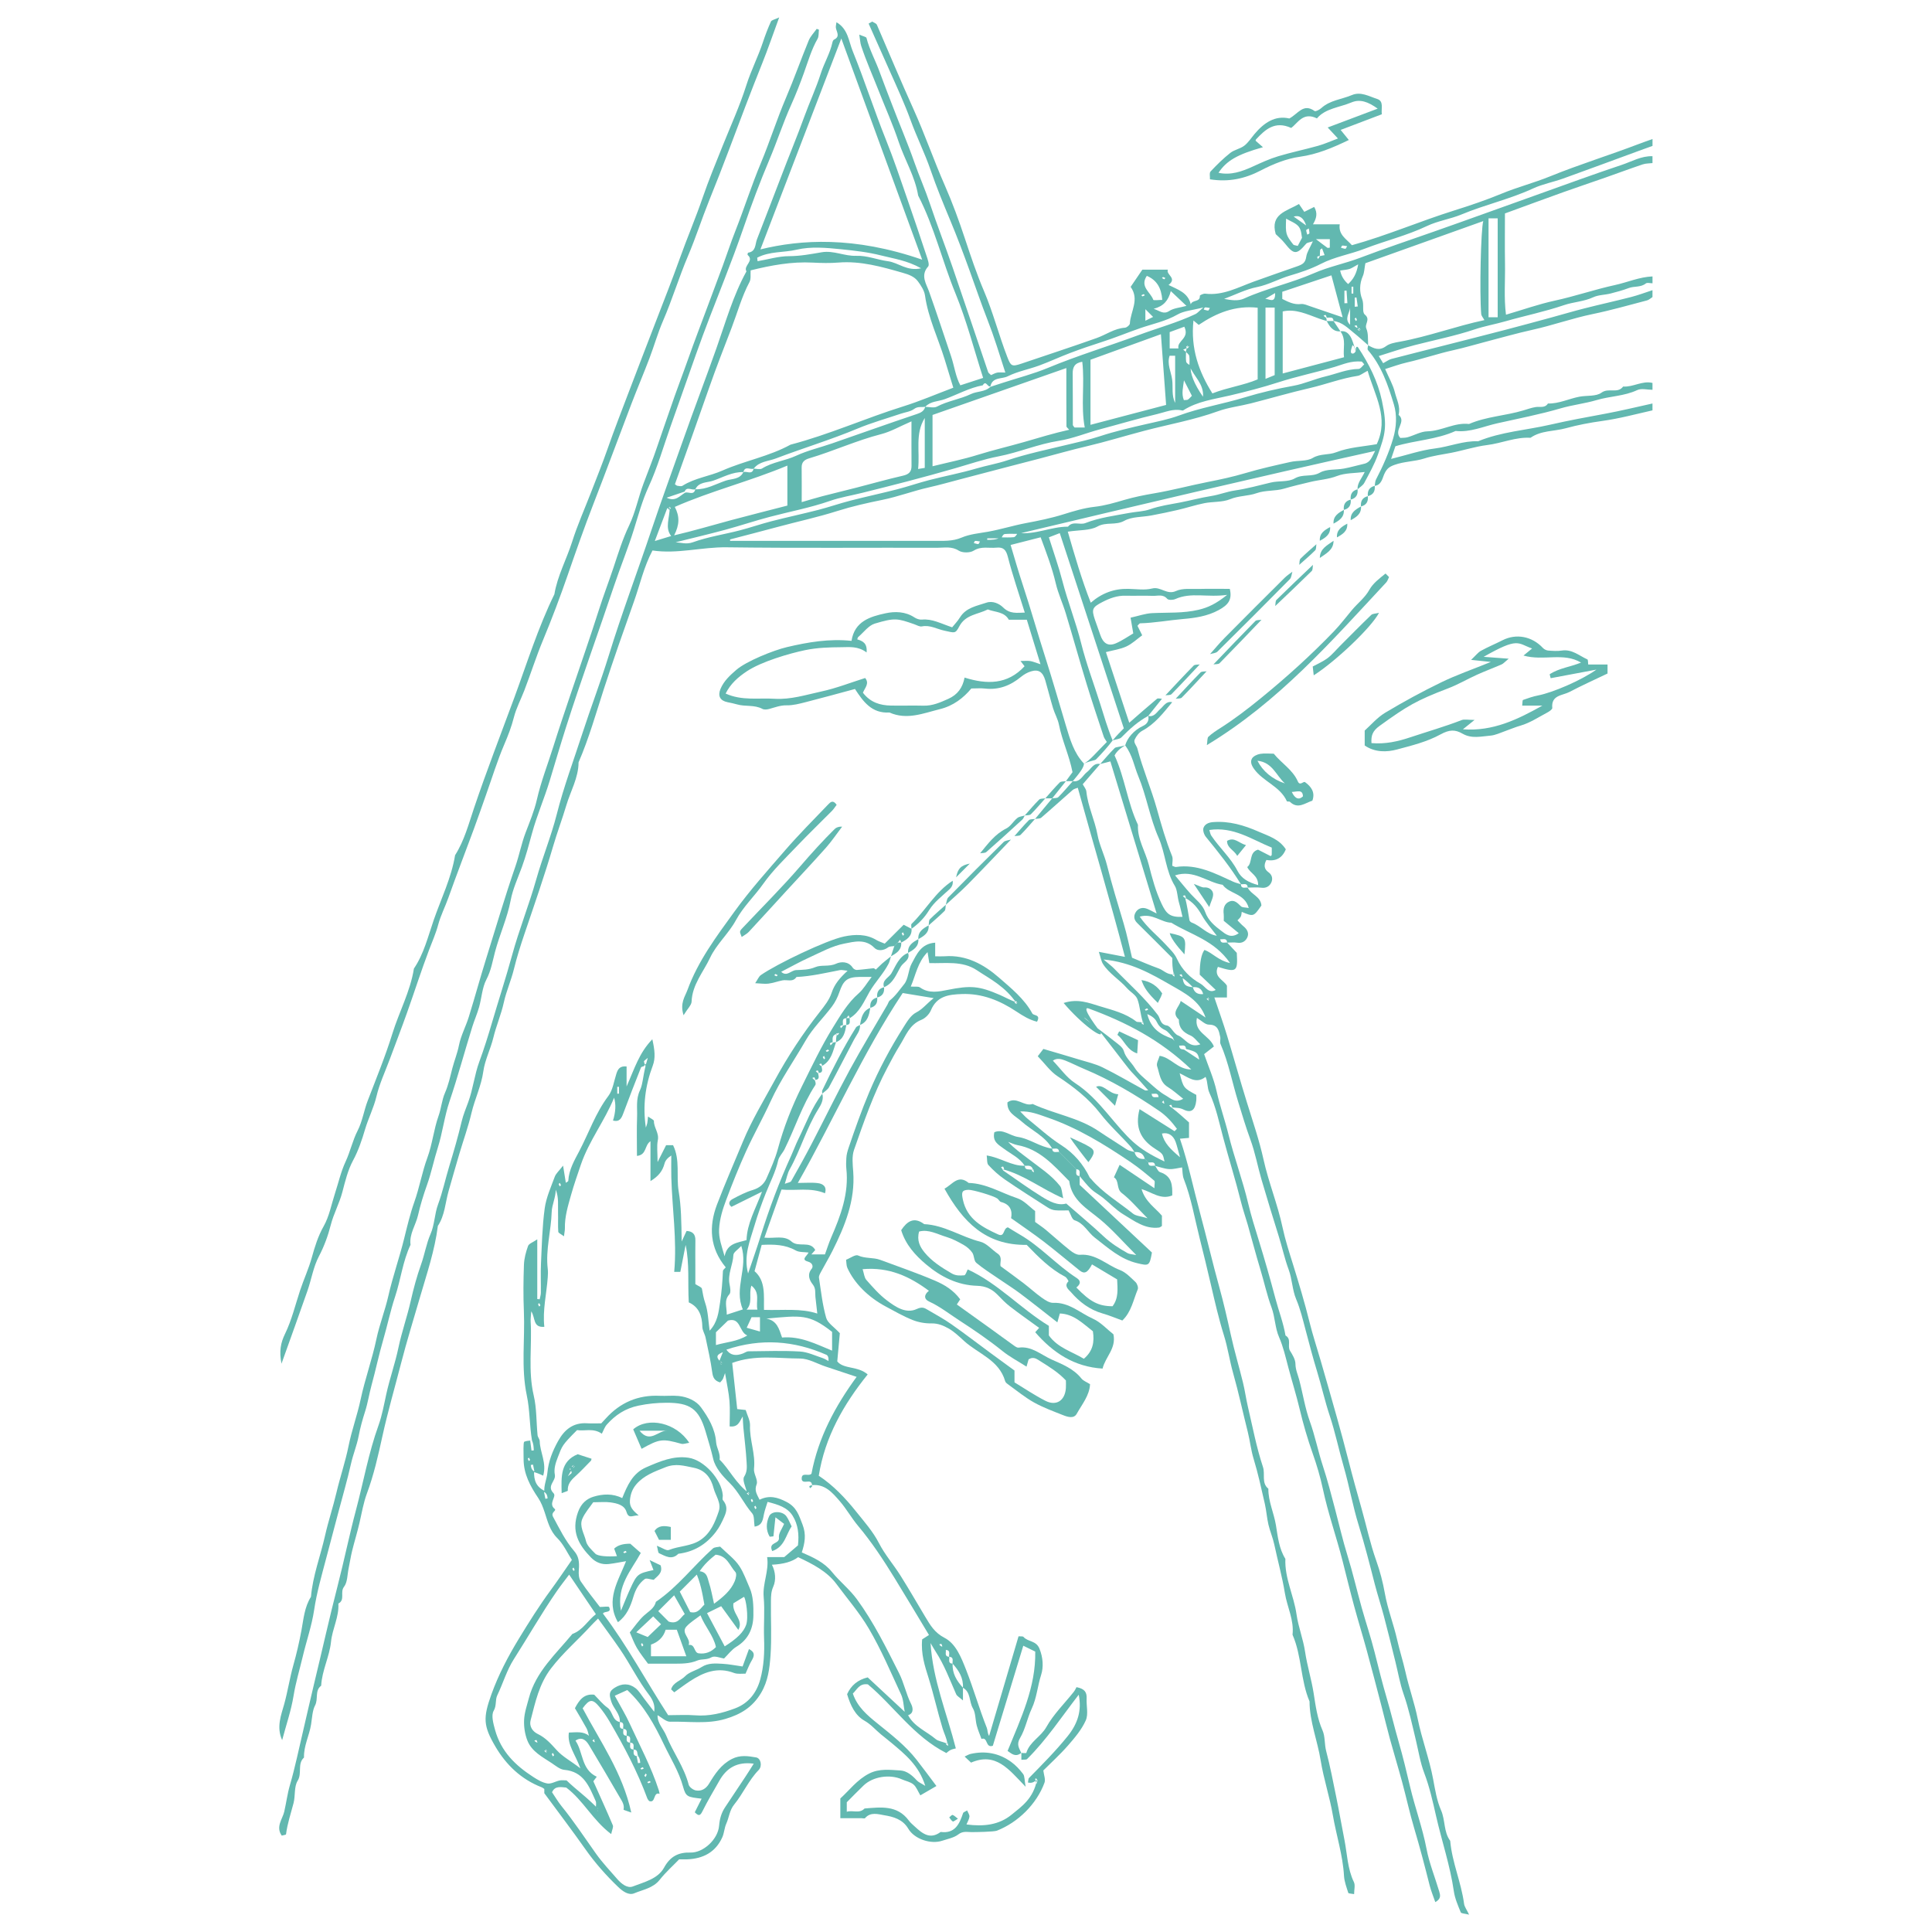 <svg xmlns="http://www.w3.org/2000/svg" id="Calque_1" data-name="Calque 1" width="900" height="900" viewBox="0 0 900 900"><path d="M769.87,191.14c-7.81,1.76-15.52,3.86-23.51,4.96-5.68.78-11.49,1.89-16.94,3.39-5.45,1.5-11.54.99-16.45,4.45-6.97-.42-13.38,2.54-20.18,3.38-5.64.7-11.17,2.53-16.83,3.63-4.14.8-8.39,1.33-12.43,2.62-4.53,1.45-9.34,1.34-13.9,2.98-2.48.89-3.58,1.76-4.71,4.14-.95,2-1.3,5.21-4.53,5.65.19-.99.15-2.09.59-2.94,3.18-6.12,5.98-12.34,7.96-19.02,1.62-5.47,1.88-11.02.37-16.02-2.69-8.93-5.74-17.94-12.06-25.26-.39-.46-.05-1.55.08-2.27,2.61,1.46,5.15,2.79,8.35.42,1.68-1.25,4.12-1.66,6.29-2.05,13.46-2.44,26.29-7.28,39.52-10.08-.6-1.12-1.41-1.96-1.49-2.87-.83-10.04-.16-39.45.96-43.26-18.64,6.66-37.09,13.26-54.92,19.63-.48,2.54-.49,4.43-1.2,6.01-1.59,3.56-1.58,7.55-.33,10.62,1.09,2.66-.19,6.09,1.28,7.3,2.8,2.32-.24,4.34.7,6.52.98,2.26.69,5.08.84,7.75-2.26-1.94-4.34-3.89-6.55-5.66-2.91-2.33-5.56-5.14-9.57-5.61-.14-2.39-1.99-1.36-3.55-1.6-.12,0,.12,0,.36,0-.15-.41-.23-.88-.48-1.21-.08-.1-.63.17-.97.26.25.32.49.63,1.09.95.36.53.36,1.07.36,1.6-1.17-.38-2.36-.72-3.52-1.13-5.58-2.02-11.05-4.7-16.97-3.34v28.9c9.75-2.58,19.08-5.05,28.56-7.56-.55-4.03,1.12-8.33-1.68-12.07,2.28-.41,3.74.82,4.77,2.6.68,1.18,1.09,2.53,2.4,6.54.03.48-.34-.76-.8-1.97-.11-.3-.48-.51-.74-.77-.28,1.14-.9,2.34-.71,3.4.12.65,1.48,1.07,2.25-.66-.14-2.36.74-2.15,1.1-1.59,5.05,7.65,9.11,15.6,11.08,24.81,2.62,12.25,1.45,15.73-1.85,25.01-1.63,4.59-4.08,8.9-6.37,13.22-.64,1.21-2.07,2.01-3.13,3-.19-2.95,1.89-4.97,3.33-8.07-4.58.59-9.06.39-12.89,1.87-4.06,1.57-8.3,1.77-12.38,2.75-4.11,1-8.21,1.92-12.3,3.14-4.09,1.21-8.74.67-12.73,2.09-4.06,1.44-8.33,1.14-12.39,2.82-3.64,1.5-8.03,1.07-12.01,1.86-4.13.82-8.15,2.16-12.26,3.12-4.14.97-8.31,1.82-12.49,2.61-4.21.8-8.98.5-12.51,2.46-4.09,2.28-8.43.41-12.53,2.67-3.54,1.95-8.36,1.57-13.83,2.41,3.24,11.17,6.42,22.22,10.7,33.1,5.19-4.51,10.92-6.6,17.48-6.46,3.72.08,7.63.71,11.13-.17,4-1.01,6.83,3.15,11.11,1.17,3.08-1.42,7.13-.86,10.75-.96,4.74-.13,9.49-.03,14.3-.03,1.21,5.13-.81,7.49-5.16,9.87-5.32,2.9-11.13,3.7-16.54,4.16-6.69.57-13.33,1.83-20.06,2.01-.36,0-.7.63-1.25,1.16.64,1.29,1.29,2.6,2.2,4.42-2.46,1.79-4.7,3.97-7.37,5.2-2.83,1.31-6.08,1.73-9.53,2.64,3.72,11.26,7.28,22.04,10.87,32.9,4.29-3.74,8.54-7.49,12.89-11.13.47-.39,1.55-.05,2.35-.05-2.13,2.67-4.26,5.33-6.39,8-4.8,2.57-8.74,6.18-12.54,10.03-.76.77-2.28.8-4.05,1.38,1.93-2.34,3.67-4.07,5.21-5.62-9.99-30.43-19.82-60.41-29.84-90.94-1.5.58-3.32,1.28-5.07,1.96,2.23,7.13,4.56,13.6,6.27,20.23,2.54,9.83,6.31,19.25,8.77,29.12,2.38,9.55,5.91,18.81,8.87,28.22,1.77,5.64,3.41,11.32,5.8,17.04-2.15,2.82-4.84,5.91-7.73,8.82-.57.57-1.88.4-5.66,1.95,2.55-1.14,6.4-5.86,10.68-10.06-.5-.84-1.16-1.61-1.46-2.51-2.71-8.19-5.47-16.36-7.99-24.61-3.32-10.87-6.36-21.83-9.65-32.71-1.42-4.71-3.56-9.23-4.68-14-1.75-7.46-4.46-14.51-7.06-21.51-4.97,1.27-9.47,2.41-13.99,3.57,1.94,6.56,3.68,12.53,5.6,18.35,3.71,11.24,6.92,22.64,10.53,33.9,3.39,10.58,6.45,21.27,9.63,31.91,1.91,6.4,3.76,12.82,8.39,17.65.14,1.82-2.52,5.02-5.18,8.22h-3.2c1.05-1.43,2.1-2.87,3.07-4.18-1.46-7.63-4.83-14.63-6.34-22.21-.52-2.62-1.96-5.05-2.74-7.64-1.29-4.27-2.34-8.62-3.6-12.91-1.18-4-3.17-5.29-6.73-4.18-1.62.5-3.22,1.42-4.54,2.5-4.95,4.1-10.43,6.24-16.95,5.47-1.84-.22-3.73-.03-6.23-.03-3.67,4.42-8.41,8.09-14.57,9.61-7.78,1.93-15.45,5.21-23.59,1.58-8.28.53-12.26-5.15-16.05-10.95-7.59,2.04-15.22,4.16-22.89,6.11-2.92.74-5.95,1.56-8.92,1.5-2.96-.06-5.46.97-8.14,1.69-.99.27-2.32.42-3.15-.02-3.77-2.03-8.03-.97-11.91-2.12-1.43-.42-2.91-.71-4.38-1.01-3.46-.71-4.61-2.91-3.26-6.17,1.55-3.73,4.47-6.38,7.39-8.9,4.6-3.98,17.2-9.09,23.57-10.59,9.84-2.32,19.7-4,30.08-2.91,1.4-9.14,8.71-11.3,15.82-12.84,4.38-.95,9.26-.87,13.48,1.92.99.65,2.38,1.13,3.53,1.02,4.78-.46,8.8,1.85,14.05,3.59,1.02-1.28,2.52-2.81,3.62-4.59,2.86-4.64,7.85-5.35,12.35-6.89,2.94-1,6.03.5,7.75,2.2,3.19,3.16,6.41,2.51,10.11,2.42-2.8-9.03-5.71-17.43-7.9-26.02-.84-3.3-2.16-4.55-5.26-4.23-3.53.36-7.1-.82-10.64,1.4-1.72,1.08-5.25,1.08-6.95,0-3.29-2.11-6.59-1.34-9.85-1.35-32.76-.09-65.53.22-98.29-.21-11.59-.15-22.91,3.21-34.54,1.48-4.05,7.66-5.84,15.95-8.64,23.8-4.79,13.48-9.55,26.99-13.97,40.6-3.73,11.5-7,23.16-11.82,34.29-.05,7.2-3.73,13.38-5.71,20.03-1.9,6.39-4.27,12.64-6.14,19.04-4.03,13.75-8.76,27.27-13.35,40.83-1.81,5.35-3.56,10.86-4.9,16.34-1.31,5.36-3.58,10.38-4.73,15.63-1.24,5.65-3.55,10.89-4.87,16.37-1.3,5.37-3.93,10.4-4.66,15.63-.94,6.83-3.97,12.88-5.52,19.44-1.5,6.37-3.81,12.8-5.69,19.13-1.68,5.66-3.31,11.46-4.96,17.19-1.57,5.46-1.75,11.37-5.02,16.31-1.43,11.45-5.19,22.42-8.37,33.36-2.96,10.17-6.14,20.43-8.77,30.64-2.92,11.32-6.21,22.61-8.72,34.09-1.95,8.87-3.96,17.86-7.19,26.54-1.59,4.27-2.41,9.13-3.47,13.73-1.01,4.39-2.35,8.66-3.42,13.02-.66,2.68-1.06,5.42-1.63,8.13-.62,2.94-.49,6.48-2.16,8.62-1.96,2.53.66,6.11-2.62,7.79.39,6.22-2.81,11.72-3.43,17.84-.7,6.89-4.21,13.34-4.58,20.43-3.09,2.31-1.23,6.18-2.87,9.25-1.21,2.26-1.36,5.8-1.83,8.77-.82,5.22-3.48,10.04-3.3,15.45-3.21,2.91-.77,7.28-2.96,10.82-1.72,2.78-1.02,6.95-1.9,10.37-1.25,4.83-2.88,9.56-3.51,14.55-.04.29-1.32.43-2,.63-2.91-4.1.38-7.76,1.16-11.12.94-4.08,1.46-8.32,2.65-12.41,2.44-8.35,4.17-16.93,6.18-25.39,1.72-7.28,3.33-14.62,5.1-21.92,3.7-15.26,7.09-30.58,11.01-45.79,2.99-11.58,5.38-23.39,8.46-34.95,3.52-13.17,5.87-26.65,10.53-39.57,1.64-4.56,2.55-9.63,3.61-14.5,1.6-7.3,4.13-14.34,5.66-21.65,1.53-7.31,4.05-14.36,5.7-21.65,1.31-5.78,2.87-11.61,4.86-17.16,1.67-4.66,2.4-9.56,4.41-14.16,1.87-4.27,1.85-9.34,3.48-13.75,2.16-5.84,3.43-11.9,5.23-17.82,2.1-6.88,4.1-13.8,5.76-20.79.76-3.19,2-6.09,3.1-9.12,2.21-6.05,2.89-12.65,5.11-18.69,2.22-6.02,4.16-12.22,5.94-18.29,3.06-10.46,6.47-20.83,9.34-31.33,3.26-11.96,7.9-23.45,11.25-35.32,2.9-10.27,6.98-20.15,9.58-30.41,3.23-12.77,7.84-25.05,11.88-37.51,3.96-12.18,8.58-24.22,12.34-36.42,6.04-19.61,13.29-38.8,19.8-58.22,4.68-13.98,9.82-27.9,14.72-41.84,5.07-14.42,10.55-28.72,15.65-43.13,4.25-12.01,7.73-24.48,13.97-35.77-1.59-2.66,3.83-4.84.55-7.66-.14-.12.09-1.03.22-1.05,3.72-.53,3.21-3.81,4.12-6.19,3.69-9.66,7.5-19.28,11.16-28.96,3.57-9.45,7.49-18.78,10.92-28.25,2.44-6.72,5.47-13.22,7.65-20.04,1.57-4.92,4.34-9.42,5.44-14.54.1-.46.37-1.09.73-1.26,3.06-1.46,1.14-3.6.87-5.55-.1-.72.14-1.48.27-2.56,5.41,3.11,5.7,8.86,7.55,13.42,5.57,13.69,10.06,27.78,15.58,41.52,3.57,8.89,6.63,18.05,9.78,27.13,3.07,8.86,6.08,17.74,9.02,26.65.55,1.66,1.51,4.28.78,5.08-3.74,4.12-.79,8.23.38,11.52,3.56,9.99,6.86,20.07,10.25,30.12,1.58,4.67,2.15,9.69,4.38,13.7,3.62-1.18,7.12-2.31,10.61-3.45-4.23-13.15-7.66-26.62-12.89-39.36-6.18-15.06-9.86-31.05-17.38-45.58-1.45-8.91-6.26-16.61-9.08-25.03-2.74-8.19-6.29-16.05-9.43-24.07-2.7-6.87-5.74-13.63-8.04-20.66-.44-1.34-.49-2.81-.88-5.22,1.81.81,3.22,1.02,3.36,1.56,1.41,5.56,4.22,10.56,6.13,15.85,1.85,5.11,3.85,10.13,5.78,15.21,3.41,8.98,7.24,17.82,10.4,26.87,2.28,6.53,5.09,12.83,7.28,19.39,3.29,9.82,7.06,19.47,10.43,29.26,5.62,16.33,11.09,32.72,16.66,49.08.15.45.73.76,1.35,1.39.85-.36,1.8-.93,2.83-1.15.94-.21,1.96-.04,3.82-.04-2.8-8.72-5.24-16.7-8.29-24.51-2.96-7.57-5.57-15.29-8.34-22.93-2.85-7.88-5.8-15.7-9.03-23.45-3.21-7.71-6.42-15.48-9.14-23.4-2.73-7.94-6.49-15.43-9.36-23.33-2.76-7.59-6.19-15.02-9.5-22.44-3.36-7.53-6.66-15.01-10.02-22.49.56-.31,1.12-.63,1.68-.94.74.49,1.86.81,2.16,1.49,5.66,13.12,11.17,26.29,17.06,39.32,5.26,11.64,9.44,23.78,14.6,35.53,3.53,8.04,6.61,16.45,9.4,24.89,2.71,8.19,5.49,16.45,8.84,24.31,4.28,10.05,6.93,20.58,10.85,30.69,1.65,4.25,2.07,4.64,6.59,3.11,11.68-3.97,23.41-7.78,35.03-11.92,4.41-1.57,8.3-4.49,13.21-4.82.83-.06,2.24-1.22,2.27-1.93.26-5.63,4.63-11.17.36-17.09,1.79-2.63,3.63-5.33,5.46-8.02h11.9c-1.05,2.4,4.54,3.86.31,7.13,4.21,2.14,9.05,3.48,10.34,9.04.7-2.3,4.43-.87,4.23-4-.02-.29,1.68-1.08,2.5-.98,8.21,1,15.33-2.97,22.51-5.58,6.7-2.44,13.48-4.75,20.2-7.12,2.58-.91,3.93-1.58,4.35-4.46.33-2.24,1.79-4.32,3.09-7.23-1.46.5-2.61.53-3.12,1.12-4.45,5.22-5.69,5.19-9.96-.21-1.31-1.66-2.98-3.04-4.22-4.27-2.67-9.35,4.97-10.63,10.83-14.02.72,1.06,1.61,2.38,2.48,3.65,1.77-.88,3.09-1.54,4.61-2.29,1.73,2.92,1.05,5.38-.57,8.1h12.47c-.72,4.92,3.17,6.85,5.67,9.73,16.18-4.48,31.6-11.14,47.59-16.16,7.46-2.34,15.02-4.9,22.27-7.9,7.34-3.03,15-4.99,22.28-7.95,13.71-5.58,27.85-9.92,41.65-15.2,2.06-.79,4.16-1.5,6.24-2.25v3.2c-2.08.75-4.17,1.49-6.25,2.26-11.78,4.32-23.53,8.69-35.34,12.93-4.64,1.67-9.6,2.57-14.04,4.63-10.77,4.99-22.38,7.55-33.3,12.1-5.22,2.17-11.04,2.98-16.11,5.39-9.4,4.48-19.49,6.88-29.13,10.61-6.66,2.58-13.95,3.75-20.22,6.99-4.69,2.42-9.7,4.09-14.46,5.48-5.24,1.53-9.98,4.29-15.42,5.38-5.25,1.05-10.2,3.6-15.28,5.49,3.18.64,6.55,1.09,9.17-.11,10.57-4.8,21.98-7.17,32.61-11.83,6.96-3.05,14.6-4.54,21.73-7.26,11.28-4.29,22.71-8.1,34.09-12.1,16.02-5.62,31.97-11.43,47.96-17.13,13.21-4.71,26.38-9.57,39.68-14,4.68-1.56,9.11-4.21,14.3-4.03v3.2c-1.52.19-3.12.12-4.54.6-5.83,1.96-11.59,4.11-17.4,6.15-6.5,2.28-13.04,4.46-19.53,6.78-9.03,3.23-18.03,6.56-27.26,9.93,0,7.6-.1,15.57.03,23.54.13,7.8-.56,15.65.45,23.63,7.93-2.32,15.19-4.91,22.66-6.53,9.48-2.05,18.65-5.22,28.1-7.28,5.85-1.28,11.42-3.77,17.5-4.02v3.2c-1.06,0-2.49-.44-3.13.08-2.38,1.93-5.36,1.16-7.93,2.13-2.77,1.04-5.64,1.84-8.51,2.56-2.67.67-5.63.61-8.06,1.74-4.39,2.04-9.2,2.16-13.65,3.68-8.94,3.05-18.18,4.92-27.23,7.51-4.78,1.37-9.71,2.23-14.38,3.79-9.21,3.08-18.71,4.94-28.08,7.36-5.72,1.48-11.32,3.43-16.54,5.04.73,1.19,1.4,2.29,2.04,3.34,1.67-.88,2.69-1.69,3.85-1.99,8.41-2.2,16.85-4.29,25.27-6.44,9.14-2.33,18.29-4.64,27.42-7.02,7.2-1.88,14.37-3.83,21.55-5.78,5.26-1.43,10.48-2.99,15.76-4.33,7.23-1.84,14.53-3.44,21.75-5.3,3.34-.86,6.57-2.1,9.86-3.16v3.2c-.84.53-1.62,1.32-2.54,1.56-8.41,2.2-16.78,4.6-25.29,6.36-9.51,1.96-18.65,5.25-28.11,7.34-7.27,1.6-14.43,3.67-21.64,5.54-5.04,1.31-10.04,2.82-15.12,3.94-7.28,1.6-14.33,4.06-21.6,5.7-3.58.81-7.04,2.12-10.23,3.1,1.74,4.04,3.65,7.3,4.52,10.83.84,3.4,2.72,6.75,1.73,10.49,3.93,3.3-2.54,7.1.8,10.77.98-.09,2.27,0,3.45-.34,3.08-.87,6.1-2.67,9.18-2.74,6.7-.15,12.61-4.22,19.4-3.42,8.09-3.5,16.97-3.82,25.31-6.33,1.9-.57,3.79-1.25,5.73-1.56,2-.31,4.29.6,5.71-1.65,5.14.13,9.74-2.23,14.64-3.17,3.48-.67,7.78-.03,10.31-1.89,3.31-2.42,7.55.62,10.08-2.85,4.67.36,8.9-2.85,13.67-1.68v3.2c-2.39,0-5.15-.78-7.11.14-6.02,2.83-12.62,2.8-18.82,4.63-5.51,1.63-11.34,2.27-16.77,3.85-9.79,2.86-19.81,4.79-29.69,7.01-6.3,1.41-12.56,4.3-19.32,3.55-8.95,4.06-18.87,4.33-28.05,7.12-.61,1.79-1.19,3.52-2,5.9,7.41-1.83,13.8-4.05,20.37-4.86,6.8-.84,13.23-3.64,20.18-3.37,10.7-4.41,22.3-5.14,33.43-7.69,8.51-1.95,17.2-3.56,25.84-5.15,7.36-1.36,14.63-3.15,21.94-4.75v3.2ZM631.69,152.75c.24,0,.48,0,.71,0-.15-.41-.23-.88-.48-1.21-.08-.1-.63.17-.97.26.25.32.49.63,2.92,1.88-.25-.31-.5-.62-.76-.93-.24.24-.48.48-.71.71.32.25.62.52.96.71.06.03.32-.31-1.68-1.42ZM552.49,162.34l-1.33.53c.44.36.88.72,1.33,1.07,0,1.51-.16,3.04.07,4.51.11.69.99,1.27,2.09,1.83q-.48,5.56,5.75,14.53c.51-6.09-4.45-9.56-6.32-14.47,0-1.51.16-3.04-.07-4.51-.11-.69-.99-1.27-1.53-1.89,0-.53,0-1.07.93-3.07-.31.25-.62.5-.93.76.24.24.48.48.71.71.25-.32.52-.62.71-.96.03-.06-.31-.32-1.42.96ZM614.76,119.31c1.14-.23,2.18-.43,2.3-.46-.37-.97-.78-2.06-1.2-3.16-.29.21-.59.41-.88.62-.07.94-.14,1.89-.15,3.55v-.71c-.41.15-.88.23-1.21.48-.1.08.17.63.26.97.32-.25.63-.49.88-1.29ZM466.17,250.32c2.03,0,4.07.13,6.07-.07.68-.07,1.28-.99,1.89-2.05,8.06,1.1,15.43-2.91,23.38-2.85,2.23-2.8,5.48-.66,8.09-1.68,6.59-2.58,13.55-3.42,20.44-4.73,3.24-.61,6.71-.65,9.65-1.69,4.59-1.62,9.21-2.24,13.9-3.14,4.88-.94,9.72-2.26,14.68-3.05,3.67-.58,7.21-2.01,10.88-2.56,5.71-.84,11.24-2.36,16.83-3.71,3.68-.89,8.09-.15,11.15-1.92,3.81-2.2,7.93-.5,11.74-2.7,3.06-1.77,7.42-1.2,11.16-1.89,3.18-.58,6.29-1.52,9.44-2.23,3-.68,3.57-3.16,5.12-5.99-56.15,12.45-111.22,25.51-166.45,38.65-2.03,0-4.07-.13-6.07.07-.68.07-1.28.99-1.91,2.71,0-.24,0-.48,0-.72h-6.27c0,.24,0,.48.01.72,2.09,0,4.18,0,6.26-1.18ZM318.93,229c-2.55.87-5.11,1.73-8.4,2.85,4.1,2.01,6.06-.82,8.58-2.32,1.57-.61,4.05,1.48,4.8-1.6,5.15.17,9.56-2.48,14.19-4.04,2.77-.93,6.55-.47,8.18-3.96,1.57-.61,4.05,1.48,4.8-1.6,1.33,0,2.97.51,3.93-.09,4.9-3.05,10.71-3.55,15.87-5.94,5.32-2.46,11.15-3.81,16.72-5.74,13.22-4.58,26.39-9.3,39.66-13.74,1.95-.65,3.18-1.41,3.75-3.29,1.85,0,4.04.65,5.48-.12,5.02-2.67,10.7-3.39,15.8-5.84,2.91-1.4,6.64-.92,9.04-3.36,2.04-.66,3.91-1.27,5.79-1.88,7.04-2.29,14.26-4.14,21.08-6.97,13.9-5.77,28.29-10.11,42.38-15.33,8.77-3.25,17.84-5.72,26.33-9.73.88-.42,1.56-1.29,3.63-3.07-5.2,1.34-9.01,1.56-11.98,3.27-5.5,3.16-11.54,4.35-17.37,6.36-6.04,2.09-11.96,4.57-18.07,6.51-4.93,1.57-9.83,3.26-14.67,5.09-4.83,1.83-9.52,4.04-14.36,5.82-4.86,1.78-10.1,2.73-14.68,5.03-2.69,1.35-7.07.22-8.03,4.61-1.29.73-2.04-3.07-3.57-.43-6.28,1.17-11.83,4.32-17.74,6.47-3.06,1.11-6.61.88-9.06,3.56-1.73.24-3.42-.31-5.2,1-1.7,1.25-4.12,1.5-6.21,2.21-6.75,2.28-13.64,4.21-20.2,6.95-12.47,5.21-25.41,9.1-38.01,13.9-3.52,1.34-7.72,1.32-10.3,4.74-1.57.61-4.05-1.48-4.8,1.6-5.15-.17-9.56,2.48-14.19,4.04-2.77.93-6.55.47-8.18,3.96-1.57.61-4.05-1.48-4.98,1.07ZM310.79,236.82c-1.98,5.24-3.78,10.01-5.75,15.21,2.71-.83,5.21-1.59,7.62-2.33-3.02-3.85-.73-8.21-.62-13.64-.31.25-.62.5-.93.76.24.24.48.48.71.71.25-.32.52-.62.71-.96.03-.06-.31-.32-1.75.26ZM314.4,225.57c.34.22.72.65,1.17.73.78.13,1.79.35,2.36-.01,5.74-3.64,12.56-4.41,18.62-7.09,10.37-4.58,21.71-6.55,31.71-12.06,17.92-4.67,34.83-12.31,52.48-17.82,7.73-2.41,15.21-5.65,23.35-8.71-1.3-4.27-2.65-8.74-4.03-13.2-3.06-9.91-7.68-19.33-9.16-29.77-.33-2.31-1.84-4.61-3.29-6.57-1.68-2.28-4.3-3.19-7.09-3.99-9.81-2.81-19.55-5.6-29.96-4.77-3.96.32-7.98.23-11.96.02-9.84-.52-19.36,1.25-28.92,3.62-.15,1.88.25,3.95-.53,5.41-3.61,6.8-5.6,14.19-8.32,21.31-3.52,9.19-7.13,18.36-10.37,27.63-5.27,15.11-10.66,30.18-16.06,45.28ZM637.07,172.74c-2.39,1.25-3.43,2.17-4.58,2.34-7.67,1.16-14.91,3.99-22.43,5.72-9.19,2.11-18.26,4.79-27.4,7.12-5.08,1.29-10.39,1.88-15.28,3.65-11.27,4.08-23.03,6.13-34.55,9.17-8.88,2.34-17.66,5.05-26.61,7.16-7.25,1.7-14.42,3.75-21.63,5.64-5.05,1.32-10.1,2.61-15.15,3.93-7.21,1.88-14.42,3.78-21.62,5.67-5.05,1.32-10.07,2.76-15.16,3.91-7.28,1.63-14.26,4.31-21.6,5.8-7.07,1.43-14.2,3.04-21.02,5.2-9.26,2.94-18.71,4.95-28.04,7.48-7.28,1.97-14.59,3.84-21.89,5.75,0,.22,0,.44-.01.66h7c29.3,0,58.59,0,87.89,0,4.36,0,8.7.31,12.96-1.51,3.89-1.66,8.27-2.01,12.39-2.75,5.94-1.08,11.7-2.89,17.64-4.01,5.79-1.09,11.7-2.28,17.42-4.08,4.74-1.49,9.59-2.95,14.5-3.5,4.82-.54,9.29-1.88,13.88-3.22,4.53-1.32,9.28-2.27,13.87-3.05,8.45-1.43,16.71-3.67,25.09-5.32,5.79-1.13,11.67-2.41,17.41-4.11,6.91-2.06,13.98-3.62,21.02-5.2,3.45-.78,7.55-.19,10.38-1.87,3.53-2.1,7.32-1.24,10.92-2.65,5.98-2.33,12.74-2.65,18.87-3.76,5.78-12.27-.86-22.52-4.24-34.15ZM401.99,322.71c3.48,4.53,8.01,5.88,13.03,5.97,5.06.1,10.12-.08,15.18.05,4.19.11,7.78-1.49,11.5-3.15,4.38-1.96,6.72-5.19,7.64-9.94,10.34,3.26,20,3.34,27.94-5.28-.62-.8-1.01-1.32-1.89-2.46,1.98,0,3.28-.15,4.52.04,1.26.2,2.47.75,4.79,1.49-2.32-7.54-4.35-14.16-6.37-20.74h-8.39c-2.09-3.78-6.34-3.46-9.8-4.79-4.55,2.34-10.34,2.36-13.22,7.81-1.95,3.68-2.16,3.09-7.01,2.07-3.43-.72-6.65-2.75-10.45-1.98-1.07.22-2.36-.59-3.53-1-7.87-2.74-9.04-3.11-18.38-.32-2.95.88-5.21,4.09-7.76,6.27-.26.23-.31.72-.45,1.09,2.54.78,4.74,1.73,4.35,6.09-4-3-7.87-2.47-11.67-2.44-5.68.04-11.26.19-16.96,1.37-7.41,1.54-20.36,5.34-27.13,9.83-4.05,2.69-7.66,5.83-9.9,10.4,7.66,3.44,15.29,1.95,22.75,2.42,7.56.47,14.65-1.84,21.82-3.39,6.96-1.5,13.66-4.15,20.43-6.28,2.03,2.5.03,4.34-1.04,6.82ZM391.91,17.95c-12.62,32.9-25.06,65.32-37.68,98.23,18.7-4.59,43.59-6.22,75.36,4.79-12.65-34.58-25.09-68.61-37.67-103.02ZM496.75,171.45c-21.59,7.57-42.03,14.73-62.34,21.85v23.9c7.32-1.82,14.36-3.22,21.17-5.35,7.08-2.21,14.32-3.88,21.42-5.92,6.86-1.98,13.8-4.12,21.09-5.74-.5-.61-1.29-1.12-1.29-1.63-.08-8.71-.05-17.42-.05-27.1ZM540.8,155.69c-11.47,4.16-22.32,8.08-32.81,11.89v30.32c11.84-3.12,23.29-6.13,35.23-9.27-.78-10.63-1.58-21.48-2.42-32.93ZM424.61,196.28c-5.49,2.37-9.62,4.79-14.08,5.94-11.48,2.95-22.24,7.91-33.55,11.28-2.25.67-3.57,1.74-3.54,4.28.08,5.49.02,10.98.02,16.13,3.57-1.03,6.61-1.97,9.68-2.77,5.28-1.37,10.58-2.63,15.86-3.99,7.19-1.85,14.34-3.89,21.57-5.54,2.74-.63,4.08-1.75,4.05-4.6-.06-6.33-.02-12.66-.02-20.72ZM585.87,143.35c-10.43-1.17-19.29,2.48-27.46,7.99-.87-.72-1.49-1.23-2.46-2.04-1.36,13.05,2.47,23.84,8.83,33.96,7.17-2.81,14.62-3.77,21.09-6.53v-33.38ZM314.64,252.6c2.66.17,5.11,1.09,8.14,0,6.99-2.52,14.47-3.64,21.7-5.5,5.03-1.3,9.95-3.02,14.98-4.31,7.24-1.86,14.55-3.42,21.79-5.28,5.03-1.3,9.95-3.02,14.98-4.31,7.24-1.86,14.55-3.42,21.79-5.28,5.03-1.3,9.95-3.02,14.98-4.31,7.24-1.86,14.61-3.24,21.77-5.35,4.78-1.41,9.71-2.24,14.4-3.8,9.23-3.07,18.7-5.04,28.12-7.31,5.07-1.23,10.19-2.33,15.14-3.95,7.1-2.33,14.35-3.99,21.62-5.66,5.08-1.17,10.26-2.17,15.13-3.96,10.03-3.68,20.59-5.39,30.79-8.5,7.31-2.23,14.96-4,22.63-5.38,4.95-.89,9.88-3.17,14.88-4.35,5.1-1.21,10.01-3.42,15.41-3.48.92,0,1.83-1.46,2.63-2.15-.88-1.01-1.56-1.8-1.12-1.29-5.13-.44-8.73,1.32-12.53,2.45-8.78,2.61-17.76,4.43-26.5,7.26-7.27,2.35-14.78,4.28-22.28,6.06-7.46,1.77-15.21,2.67-21.88,6.96-.19.12-.53.06-.79,0-3.97-.86-7.63.85-11.3,1.71-8.93,2.09-17.73,4.73-26.6,7.09-6.46,1.72-12.78,4.36-19.28,5.38-9.69,1.53-18.66,5.44-28.25,7.29-6.71,1.29-13.37,3.58-20.01,5.49-7.37,2.12-14.81,4.17-22.26,6.12-6.97,1.83-13.97,3.57-20.96,5.32-5.07,1.27-10.29,2.1-15.2,3.81-9.19,3.19-18.72,4.96-28.07,7.43-6.93,1.83-13.74,4.13-20.67,6-7.69,2.08-15.45,3.9-23.17,5.83ZM366.79,235.53v-18.64c-17.41,7.3-35.58,11.81-52.44,19.24,2.3,4.45,2.24,8.24-.31,13.26,9.41-2.2,17.9-4.77,26.46-7.06,8.64-2.31,17.32-4.49,26.29-6.81ZM571.64,277.11c-9.23,1.32-16.76-1.36-24.09,1.94-1.09.49-3.24.57-3.81-.09-2-2.31-4.43-1.31-6.66-1.39-4.25-.16-8.51.04-12.76-.07-3.91-.1-7.36,1.18-10.76,2.94-4.7,2.43-5.16,3.28-3.52,8.2.78,2.33,1.69,4.62,2.46,6.96,1.35,4.11,3.7,5.64,7.35,4.07,2.95-1.27,5.62-3.18,8.07-4.6-.46-2.68-.86-5.02-1.26-7.33,3.7-.82,6.85-1.96,10.04-2.12,7.24-.36,14.48.14,21.69-1.57,4.44-1.06,8.19-2.85,13.24-6.93ZM597.32,139.26c2.8,1.39,5.44,2.77,8.72,2.37,1.37-.17,2.89.57,4.3,1.04,5.06,1.69,10.09,3.43,15.11,5.15-1.73-6.48-3.42-12.78-5.23-19.55-7.72,2.58-15.38,5.14-22.89,7.65v3.33ZM697.68,147.8v-46.1h-4.26v46.1h4.26ZM429.09,124.98c-6.61-3.69-12.72-4.47-18.68-5.99-6.16-1.57-12.41-2.24-18.62-2.88-6.82-.7-14.05-1.35-20.59.19-6.1,1.44-12.61.67-18.47,3.74.06.51.13,1.23.18,1.64,4.98-.86,9.81-2.34,14.64-2.35,5.22-.01,10.21-.96,15.24-1.82,5.55-.94,10.62,1.87,16.05,1.66,5.11-.19,9.87,1.87,14.83,2.52,4.81.63,8.79,4.79,15.42,3.29ZM593.79,174.74v-31.45h-4.27v33.2c1.47-.6,2.75-1.13,4.27-1.75ZM505.32,199.14c-1.92-10.06.06-20.32-1.16-30.63-3.68.62-4.5,2.65-4.46,5.6.1,7.93.02,15.87.07,23.81,0,.41.52.81.8,1.22,1.59,0,3.17,0,4.75,0ZM430.79,194.71c-4.61,7.4-2.21,15.45-3.1,23.76,1.54-.25,2.45-.4,3.1-.51v-23.25ZM606.53,110.79c-.25-.98-.25-3.56-1.5-5.17-1.33-1.72-3.84-2.52-5.91-3.77-.29,7.13-.2,7.51,3.35,12.09.24.31.92.29,2.08.61.44-.85,1.06-2.02,1.97-3.76ZM537.43,143.86c2.91.95,4.53,2.78,7.23,1.02,2.14-1.39,5.07-1.56,8.04-2.39-2.33-2.2-4.47-4.22-7.29-6.88-1.19,4.43-3.31,7.01-7.98,8.25ZM534.23,128.5c-3.39,5.12,1.78,7.59,3,11.14.15.43,2.65.06,4.19.06-.41-5.59-2.54-9.2-7.18-11.2ZM551.7,152.2c-2.49.92-4.75,1.75-6.82,2.51v7.61h4.09c-.83-3.65,5.38-4.58,2.73-10.13ZM544.85,165.71c-1.31,3.9.68,7.4,1.18,11.06.49,3.61-.38,7.37,1.4,10.9v-21.96h-2.58ZM628.03,132.32c2.35-2.2,3.9-4.7,4.67-9.18-2.09,1.13-3.04,1.86-4.12,2.18-1.37.4-2.83.47-4.27.69q.63,3.58,3.71,6.32ZM551.54,177.17c-.35,3-1.29,6.17-.05,9.22.98-.12,1.6,0,1.94-.27.81-.63,1.49-1.43,1.8-1.74-1.29-2.51-2.49-4.87-3.69-7.22ZM537.16,147.64c-1.12-1.12-2.46-2.46-3.6-3.6v5.36c1.69-.83,3.12-1.52,3.6-1.76ZM613.02,111.41c2.21,1.68,3.74,2.88,5.32,4.01.23.16.71-.03,1.14-.07v-3.94h-6.46ZM608.46,105.03q-1.77-5.32-5.82-4.14c1.58,1.13,3.36,2.39,5.82,4.14ZM628.93,143.39c-.26,2.5-2.84,5.2,0,7.89v-7.89ZM594,136.52c-1.97,1.15-3.29,1.92-4.61,2.7,1.78-.06,4.75,2.46,4.61-2.7ZM626.28,141.26c.46,0,.93-.02,1.39-.02-.13-1.96-.27-3.92-.4-5.88-.33.02-.66.04-.99.06v5.84ZM631.08,142.9c.47-.05.94-.09,1.42-.14-.2-1.4-.4-2.79-.6-4.19-.27.03-.54.06-.81.09v4.25ZM630.41,133.55h-.8v3.2h.8v-3.2ZM563.61,143.47c-.87-.12-1.58-.32-2.28-.27-.22.01-.4.65-.6,1,.7.18,1.39.45,2.09.49.19.01.42-.63.79-1.22ZM627.55,114.68c-.87-.12-1.58-.32-2.28-.27-.22.01-.4.65-.6,1,.7.18,1.39.45,2.09.49.19.01.42-.63.79-1.22ZM609.7,106.42c-.59.37-1.23.6-1.22.79.05.71.31,1.4.49,2.09.35-.2.99-.38,1-.6.04-.7-.15-1.41-.27-2.28ZM456.52,252.25c-.87-.12-1.58-.32-2.28-.27-.22.01-.4.65-.6,1,.7.18,1.39.45,2.09.49.19.01.42-.63.79-1.22ZM631.04,148.52c.19.34.38.68.57,1.03.18-.18.53-.39.5-.53-.08-.38-.32-.72-.5-1.07-.18.18-.36.36-.57.57ZM533.3,137.55c-.18-.18-.39-.53-.53-.5-.38.08-.72.32-1.07.5.18.18.39.53.53.5.38-.08.72-.32,1.07-.5ZM542.33,130.12c.21-.21.39-.39.57-.57-.36-.18-.7-.42-1.07-.5-.13-.03-.35.32-.53.5.35.19.69.38,1.03.57Z" style="fill: #62b8b0; stroke-width: 0px;"></path><path d="M247.82,671.02c-1.17-6.96-.96-14.1-2.4-20.88-2.78-13.11-.81-26.25-1.38-39.36-.31-7.18-.23-14.4.03-21.59.11-2.96.91-5.97,1.92-8.77.4-1.1,2.23-1.67,4.29-3.09v27.8c.37.04.75.08,1.12.12.19-1,.54-2,.55-3.01.06-4.53-.15-9.07.06-13.59.4-8.58.58-17.21,1.73-25.71.68-5.06,2.91-9.94,4.7-14.8.54-1.47,1.92-2.62,3.86-5.15.59,3.64.92,5.75,1.29,7.99.51-.38,1.12-.62,1.14-.88.25-5.15,2.91-9.68,5.11-13.86,4.48-8.54,7.61-17.8,13.53-25.66,2.12-2.81,2.62-6.86,3.76-10.38.68-2.11,1.59-3.75,4.76-3.4v9.31c3.72-8.36,5.81-15.6,11.99-21.98,1.11,4.94,1.57,8.69.19,12.33-3.49,9.24-4.72,18.73-3.2,28.82.22-.68.5-1.35.65-2.05.15-.73.18-1.49.36-3.12,1.27.94,2.74,1.53,2.74,2.1-.04,3.13,2.5,5.58,1.82,8.96-.55,2.75-.11,5.69-.11,10.17,1.86-3.68,2.92-5.8,3.97-7.87h3.24c3.4,6.86,1.42,14.34,2.6,21.38,1.21,7.19,1.28,14.36,1.41,23.49,1.29-2.77,1.74-3.75,2.29-4.92,2.76.16,4.16,1.47,4.1,4.4-.08,4-.02,8-.02,11.99v8.38c1.28.86,2.92,1.38,3.07,2.18.41,2.23.74,4.35,1.51,6.58,1.38,3.99,1.44,8.44,2.08,12.93,3.69-3.95,4.14-8.38,4.86-13.18.73-4.88,1.12-9.69,1.33-14.58.03-.63.9-1.22,1.32-1.74-7.42-8.9-8-19-4.08-29.27,3.77-9.88,8.04-19.6,12.09-29.37,4.1-9.91,9.62-18.97,14.69-28.28,6.12-11.25,13.15-21.97,21.09-32.07,2.15-2.74,4.47-5.65,5.52-8.88,1.35-4.12,3.9-7.04,7.44-10.3-1.61-.15-2.64-.48-3.57-.3-6.71,1.3-13.37,2.89-20.24,3.2-1.69,2.59-4.34,1.13-6.54,1.58-2.19.44-4.33,1.24-6.54,1.52-1.74.22-3.54-.1-6.15-.21,1.22-1.8,1.69-3.12,2.63-3.77,7.35-5.14,30.61-16.32,38.85-18,4.97-1.02,10.27-1.21,15.03,1.68,1.04.63,2.25.99,3.83,1.66,3-2.99,5.93-5.91,8.82-8.79,1.49.77,2.58,1.34,3.68,1.91.24,3.51-2.23,4.99-4.8,6.4-.18-.44-.35-.88-.53-1.33l-1.07,1.33c-.53.53-1.07,1.07-1.6,1.6-.98.18-2.19.07-2.91.61-2.16,1.64-4.92,1.77-6.38.26-4.3-4.43-9.59-2.86-14.01-2.01-5.65,1.08-10.98,4.04-16.32,6.47-4.46,2.02-8.75,4.44-13.11,6.68,2.61,2.46,4.6-.69,6.93-.8,3.03-.15,5.9-.08,8.96-1.38,2.84-1.21,6.36-.07,9.67-1.59,2.19-1.01,5.76-1.25,7.78,1.89.35.54,1.28,1.06,1.9,1.02,2.6-.16,5.19-.57,7.79-.81.35-.03.98.69,1.08.61,1-.87,1.86-1.88,2.86-2.75,1.34-1.18,2.77-2.26,4.15-3.38-.37,1.17-.57,2.42-1.13,3.49-2.41,4.64-6.12,8.36-8.79,12.93-2.5,4.3-4.52,9.54-9.26,12.37-.18-.44-.35-.88-.53-1.33l-1.07,1.33c-2.39.14-1.36,1.99-1.6,3.56,0,.12,0-.12,0-.36-.41.15-.88.23-1.21.48-.1.08.17.63.26.97.32-.25.63-.49.95-1.1.53-.36,1.07-.36,1.6-.36-.57,3.29-1.17,6.55-4.8,8,0-1.07,0-2.13.46-3.93.16-.48-.15-.23-.46.02.24.24.48.48.71.71.25-.32.52-.62.71-.96.03-.06-.31-.32-.96.23-2.86.87-1.82,2.72-2.06,4.29,0,.12,0-.12,0-.36-.41.15-.88.23-1.21.48-.1.08.17.63.26.97.32-.25.63-.49.95-1.1.53-.36,1.07-.36,1.6-.36-1.45,4.12-2.05,8.73-6.75,11.2-.12,0,.12,0,.36,0-.15-.41-.23-.88-.48-1.21-.08-.1-.63.17-.97.26.25.32.49.63,1.09.95.12,1.21,1.15,3.06-1.6,3.2-.12,0,.12,0,.36,0-.15-.41-.23-.88-.48-1.21-.08-.1-.63.17-.97.26.25.32.49.63,1.09.95.12,1.21,1.15,3.06-1.6,3.2-.12,0,.12,0,.36,0-.15-.41-.23-.88-.48-1.21-.08-.1-.63.17-.97.26.25.32.49.63,1.09.95.36.8.67,1.8.31,2.36-6.12,9.36-9.44,20.04-14.36,29.96-.88,1.77-2.53,3.31-2.94,5.15-1.2,5.36-3.74,10.17-5.74,15.19-2,5.03-3.84,10.19-5.35,15.31-2.02,6.86-5.11,13.89-2.93,22.17,2.08-6.16,4.03-11.62,5.76-17.16,4.04-12.93,8.77-25.59,14.4-37.92,1.12-2.46,2.03-5.02,3.23-7.44,3.55-7.17,6.22-14.8,11.17-21.23.83,2.76-.67,5.32-1.85,7.2-5.54,8.88-8.27,19.04-13.36,28.09-1.01,1.8-1.36,3.98-2.24,6.69,1.39-.56,2.64-.66,2.99-1.28,3.31-5.81,6.55-11.66,9.64-17.59,5.93-11.4,11.53-22.97,17.66-34.26,5.57-10.26,11.66-20.23,17.52-30.34.37-.64.55-1.51,1.08-1.93,2.69-2.12,4.61-5.04,6.7-7.59,2.04-2.49,1.88-6.66,3.52-9.64,2.33-4.23,4.31-9.26,10.94-9.7v6.35c1.84,0,3.13.08,4.4-.01,10.06-.76,18.31,3.81,25.37,9.98,5.65,4.94,11.72,9.79,15.48,16.66.63,1.15,4.07.34,2.19,3.84-3.49-.83-6.58-2.74-9.61-4.75-7.71-5.12-15.95-8.49-25.41-8.14-6.03.22-11.63.87-14.41,7.57-.75,1.82-2.64,3.73-4.46,4.45-5.57,2.21-7.24,7.44-9.99,11.83-2.1,3.36-3.94,6.88-5.8,10.39-6.5,12.24-11.01,25.31-15.56,38.33-1.08,3.08-.63,6.82-.38,10.23.97,13.4-3.86,25.23-9.66,36.81-1.66,3.32-3.6,6.51-5.34,9.79-.46.86-1.09,1.9-.96,2.76.95,6.24,1.63,12.58,3.34,18.62.7,2.49,3.72,4.32,6.38,7.21-.32,3.49-.7,7.74-1.2,13.13,2.94,3.71,9.65,2.07,14.17,6.09-11.21,13.91-19.93,29.15-22.78,47.18,6.81,4.52,12.42,10.46,17.41,16.71,3.73,4.66,7.8,9.2,10.63,14.7,2.74,5.33,6.78,9.97,10,15.07,3.98,6.32,7.7,12.8,11.54,19.2,2.33,3.88,4.34,7.43,9.03,9.85,5.29,2.73,7.79,9.24,9.98,14.78,3.53,8.93,6.14,18.22,9.7,27.17.44,1.1.22,2.45,1.07,3.72,4.55-15.42,9.1-30.83,13.7-46.39.93.09,1.97-.11,2.31.28,2.03,2.35,5.86,1.62,7.42,5.43,1.73,4.22,1.94,8.71.8,12.22-1.68,5.2-2.03,10.73-4.39,15.75-2.09,4.44-2.95,9.54-5.43,13.7-1.8,3.02-.43,4.71.56,6.94-2.77,2.18-4.57.28-6.37-.93,6.22-15.26,13.19-29.73,12.88-46.28-1.88-.92-3.64-1.79-5.57-2.73-4.82,15.83-9.54,31.34-14.18,46.6-3.57,1.23-2.18-4.25-5.29-3.19-.75-2.08-1.66-4.12-2.21-6.25-.7-2.66-.47-5.77-1.79-8.01-1.83-3.1-.91-7.5-4.64-9.59.27-4.54-1.91-8.02-4.8-11.2-.24-1.21.79-3.06-1.6-3.2-.24-1.21.79-3.06-1.6-3.2-.53-.53-1.07-1.07-1.95-1.6-.12,0,.12,0,.36,0-.15-.41-.23-.88-.48-1.21-.08-.1-.63.17-.97.26.25.32.49.63,1.09.95.89.53,1.42,1.07,1.96,1.6.24,1.21-.79,3.06,1.6,3.2.24,1.21-.79,3.06,1.6,3.2-.27,4.54,1.91,8.02,4.8,11.2v5.93c-1.72-1.54-2.78-2.05-3.15-2.88-2.98-6.77-5.56-13.73-9.63-19.97-.82-1.26-1.54-2.58-2.31-3.88,1.03,17.19,7.59,32.6,11.77,49.07-.67.19-1.63.33-2.45.74-.86.43-1.58,1.13-1.97,1.42-15.31-7.79-24.4-21.86-36.54-31.99-4.01-.6-5.08,2.48-7.01,4.27,2.09,6.3,6.87,10.23,11.41,13.9,6.52,5.27,13.11,10.35,18.31,16.99,3.06,3.91,6,7.92,9.21,12.19-2.66,1.54-4.81,2.79-7.49,4.35-1.14-1.89-1.83-3.9-3.22-5.08-1.43-1.21-3.57-1.56-5.36-2.37-5.63-2.52-13.51-1.32-17.85,2.84-2.69,2.58-5.28,5.26-7.84,7.83v4.42c2.91-.87,5.85,1.03,8.29-1.52,7.53-.59,15.19-1.7,20.6,5.6.78,1.06,1.83,1.93,2.81,2.83,3.5,3.22,7.08,6.2,12.03,2.5,6.72.89,8.77-3.74,10.47-8.83.12-.36.81-.54,1.87-1.19.42,1.05,1.16,2.01,1.07,2.9-.13,1.23-.88,2.39-1.38,3.63,8.09,1.06,15.16.24,21.05-4.58,4.72-3.86,10.08-7.42,11.83-16.28-.3-.85-.9-.53-.87-.3.11.76.44,1.5.69,2.24.27-.96.55-1.93.18-1.94-2.03,1.73-3.13,1.53-4.25,1.33.23-1.12.17-1.77.46-2.07,6.19-6.33,12.44-12.57,18.02-19.5,4.74-5.88,6.68-11.98,5.18-19.34-7.99,10.33-14.98,20.99-24.06,29.98-.4.39-1.38.2-2.66.34v-3.19c.8,0,2.23.19,2.3-.03,1.57-5.2,6.78-7.46,9.36-12.07,3.33-5.95,8.42-10.91,12.72-16.33.65-.82,1.08-1.83,1.3-2.22,3.92.74,4.85,2.5,4.72,5.25-.17,3.44.89,7.33-.39,10.22-1.91,4.3-5.15,8.11-8.29,11.71-3.66,4.2-7.83,7.96-11.49,11.63.24,2.09,1.11,4.16.54,5.71-3.66,9.96-12.31,18.47-22.17,22.34-1.37.54-10.11.69-12,.66-1.97-.03-3.91-.53-5.96,1.07-2.04,1.58-4.94,2.09-7.51,2.95-5.28,1.77-12.95-.73-15.81-5.6-2.6-4.42-6.98-5.58-11.22-6.28-2.77-.46-6.34-1.67-8.92,1.36-.22.26-1.02.03-1.56.03h-9.95v-9.2c4.04-3.61,7.73-8.72,13.47-11.63,4.71-2.39,9.68-1.68,14.51-1.41,2.96.17,5.52,2.29,7.63,4.62.77.85,1.97,1.3,3.95,2.55-2.97-9.59-9.5-14.78-15.85-20.11-1.57-1.32-3.2-2.57-4.78-3.87-2.57-2.11-4.63-4.65-7.71-6.39-4.27-2.42-6.49-7.04-8.07-12.33q2.78-6.2,9.6-7.83c5.71,5.31,11.47,10.67,17.22,16.02.53.53,1.07,1.07,1.6,1.6,2.83,5.37,8.53,7.47,12.86,11.13,1.2,1.01,3.13,1.14,5.46,2.14.48.16.23-.15-.02-.47-.24.24-.48.48-.71.71.32.25.62.52.96.71.06.03.32-.31-.23-.96-.44-2.84-1.57-4.84-2.23-7.02-2.39-7.82-4.14-15.84-6.57-23.65-1.75-5.59-3.6-11.08-2.98-17.92.69-.44,1.97-1.26,3.18-2.04-5.57-9.24-10.78-18-16.12-26.68-5.16-8.38-10.56-16.59-16.91-24.16-3.08-3.67-5.43-7.96-8.58-11.57-3.36-3.86-6.82-8-12.86-7.4-.26-3.37-4-.17-4.79-2.53-.41-4,3.28-1.24,4.53-2.83,3.14-16.72,11.04-31.44,21.03-45.08-5.04-1.67-9.72-3.23-14.41-4.79-3.98-1.32-7.96-3.74-11.95-3.75-10.35-.02-20.92-1.89-31.6,2.05.78,7.19,1.55,14.32,2.33,21.5,1.46.16,2.72.29,3.95.43.73,2.45,2.1,4.85,2.02,7.19-.26,6.81,2.63,13.27,1.85,20.15-.27,2.35,1.98,5.28,1.23,7.23-1.18,3.04.16,4.74,1.36,7.23,4.52-2.23,8.34-1.18,12.57,1.02,4.67,2.42,5.74,6.13,7.44,10.53,1.85,4.78,1.03,8.75-.34,12.99,5.37,2.34,10.44,4.61,14.09,9.14,3.6,4.47,8.15,7.99,11.62,12.73,7.85,10.74,13.62,22.53,19.57,34.31,2.37,4.68,3.31,9.82,5.67,14.47.56,1.11,1.68,4.2-1.42,5.18-.53-.53-1.07-1.07-1.6-1.6-.53-2.71-.55-5.66-1.69-8.09-4.8-10.29-9.18-20.74-14.99-30.61-4.42-7.51-10.03-13.95-15.11-20.82-4.39-5.93-11.18-9.36-17.85-12.5q-4.07,3.15-12.21,3.52c1.71,3.29,1.97,7.21.67,10.13-1.06,2.38-1.09,4.49-1.12,6.72-.12,8.53.41,17.09-.21,25.57-.43,5.89-1.11,11.8-4.41,17.34-3.97,6.65-9.45,9.95-16.58,12.07-8.56,2.54-17.17,1.08-25.74,1.31-1.92.05-3.91-1.97-5.86-3.03-.53-.53-1.07-1.07-1.6-1.6.55-2.99-.69-5.65-2.32-7.79-5.18-6.78-8.88-14.48-13.68-21.48-3.27-4.77-6.72-9.41-10.13-14.16-1.28,1.28-2.26,2.19-3.15,3.17-6.16,6.78-13.15,12.7-18.78,20.08-5.56,7.3-7.28,15.67-9.47,24.06-.81,3.11,1.09,5.4,3.34,6.48,3.7,1.77,6.22,4.69,8.8,7.52,2.88,3.17,6.53,4.99,11.02,8.47-2.3-6.5-6.21-10.9-5.36-16.67,3.55-.11,6.69-.67,9.36,1.51.53.53,1.07,1.07,2.33,2.06.48.16.23-.15-.02-.47-.24.24-.48.48-.71.71.32.25.62.52.96.71.06.03.32-.31-.23-.96-1.27-1-1.8-1.53-2.33-2.06-.36-1.16-.55-2.42-1.12-3.47-1.75-3.22-3.66-6.35-5.42-9.37,2.02-3.88,4.3-6.87,9-6.29,2.04,2.05,3.87,4.4,6.19,6.05,2.53,1.81,2.11,5.97,5.73,6.68.24,1.21-.79,3.06,1.6,3.2.24,1.21-.79,3.06,1.6,3.2.24,1.21-.79,3.06,1.6,3.2.24,1.21-.79,3.06,1.6,3.2.24,1.21-.79,3.06,2.22,3.18.16,0-.3.03-.76.06.2,1.04.41,2.08.61,3.11.34-.05.69-.09,1.03-.14-.09-1.02-.17-2.04-.88-3.04-.86-1.19.17-3.04-2.22-3.18-.24-1.21.79-3.06-1.6-3.2-.24-1.21.79-3.06-1.6-3.2-.24-1.21.79-3.06-1.6-3.2-.24-1.21.79-3.06-1.6-3.2.25-3.8-2.91-6.17-3.97-9.47-1.12-3.48-1.06-4.85,1.63-6.53,3.26-2.03,6.6-2.13,9.65.23,1.56,1.21,2.62,3.09,3.87,4.7,1.62,2.07,3.2,4.18,4.8,6.26.53.53,1.07,1.07,1.6,1.6-.16,3.8,2.73,6.33,4.03,9.53,3.15,7.76,8.33,14.59,10.47,22.87.3,1.14,2.07,2.44,3.34,2.68,2.59.49,4.73-.81,6.13-3.13,2.75-4.56,5.58-8.92,10.63-11.52,3.82-1.97,7.59-1.37,11.31-.73,2.23.39,2.94,4.06,1.19,5.86-4.65,4.78-7.25,10.98-11.38,16.05-2.25,2.76-2.38,5.99-3.7,8.92-.91,2.01-.97,4.4-1.88,6.41-3.16,6.98-8.96,9.94-16.36,10.24-1.06.04-2.13,0-3.73,0-2.87,2.98-6.28,6.01-9.06,9.53-3.1,3.92-7.78,4.56-11.84,6.28-2.56,1.09-5.31-.85-7.45-2.89-5.65-5.41-10.8-11.22-15.32-17.64-6.02-8.55-12.35-16.88-19.14-26.09,0,.16,0-.91,0-1.98-.42-.27-.81-.62-1.27-.79-9.49-3.69-16.49-10.4-21.52-18.96-5.68-9.66-5.78-13.41-1.86-24.31,3.27-9.1,7.74-17.61,12.79-25.92,4.7-7.72,9.48-15.34,14.83-22.62,3.3-4.48,6.39-9.12,9.87-14.1-2.06-3.18-3.85-7.24-6.79-10.15-3.5-3.46-4.49-7.85-5.88-12.02-.81-2.42-1.67-4.69-3.05-6.74-3.69-5.48-6.76-11.12-6.77-18.02,0-2.67-.24-7.84.31-8.11.87-.43,1.94-.44,3.57-.64.15,0-.33.02-.82.04l.62,4.71c.36-.03.71-.06,1.07-.1-.07-1.56-.15-3.11-.86-4.65ZM255.05,815.93c-.25-.31-.5-.62-.76-.93-.24.24-.48.48-.71.71.32.25.62.52.96.71.06.03.32-.31-.96-1.42-.53-.53-1.07-1.07-1.6-1.6-.53-.53-1.07-1.07-2.31-1.6h.71c-.15-.41-.23-.88-.48-1.21-.08-.1-.63.17-.97.26.25.32.49.63,1.45.95.53.53,1.07,1.07,1.6,1.6.53.53,1.07,1.07,3.07,2.53ZM336.57,635.17c-.25-.31-.5-.62-.76-.93-.24.24-.48.48-.71.71.32.25.62.52.96.71.06.03.32-.31-1.37-.62.84-2.1,1.46-3.63,2.07-5.16-2.12.95-4.4,1.85-.2,5.28ZM474.03,467.21c-.25-.31-.5-.62-.76-.93-.24.24-.48.48-.71.71.32.25.62.52.96.71.06.03.32-.31.13-.18-5.32-8-12.35-11.39-18.63-15.58-6.74-4.5-14.77-3.06-22.11-3.29-.32-1.99-.53-3.34-.82-5.13-4.65,4.79-5.44,10.53-7.82,16.06,1.87.15,3.46-.2,4.34.43,4.12,2.96,8.85,1.92,12.88,1.11,10.72-2.14,14.6-1.83,24.26,2.35,2.24.97,4.36,2.22,8.29,3.72ZM279.02,843.12c-.25-.31-.5-.62-.76-.93-.24.24-.48.48-.71.71.32.25.62.52.96.71.06.03.32-.31-.96-.21,0-2.28.34-3.49-.05-4.38-2.98-6.69-5.53-13.75-14.6-14.56-2.03-.18-4-1.87-5.84-3.1-4.34-2.89-9.3-5.35-11.35-10.47-1.19-2.97-1.71-6.45-1.57-9.65.15-3.43,1.34-6.82,2.23-10.19,3.24-12.33,12.58-20.56,20.26-29.89,4.87-1.74,7.18-6.34,10.96-9.21-4.29-6.35-8.32-12.31-12.46-18.44-1.84,2.46-3.92,5.06-5.8,7.79-7.08,10.27-13.27,21.12-19.98,31.63-3.27,5.12-5.01,11.2-7.67,16.73-1.11,2.31-.24,4.79-1.72,7.32-1.19,2.03-.21,5.76.67,8.92,2.8,10.05,9.47,16.51,17.72,21.84,2.05,1.33,4.32,2.68,6.65,3.07,1.76.3,3.76-.99,5.69-1.4,1.02-.21,2.12-.04,3.23-.04,4.44,4.35,9.67,7.9,15.12,13.73ZM299.93,496.67c-.45.19-1.2.26-1.32.58-2.8,7.1-5.58,14.2-8.24,21.36-.86,2.31-1.73,4.17-4.81,3.4q1.88-6.03.51-10.66c-4.36,10.76-11.66,20.02-15.47,31.16-1.6,4.7-3.22,9.31-4.57,14.11-1.46,5.18-3,10.15-2.88,15.56.02.97-.22,1.95-.44,3.74-1.34-1.03-2.6-1.53-2.64-2.11-.21-2.92-.02-5.86-.11-8.78-.11-3.57.42-7.2-1.08-10.82,0,3.66-1.78,7.07-1.88,10.36-.27,8.87-2.9,17.56-1.84,26.5.16,1.31.1,2.67,0,3.99-.55,7.7-2.45,15.27-1.59,23.02-5.41.45-4.06-4.04-6.09-7.23-.14,2.24-.35,3.48-.28,4.71.67,11.49-1.27,23.04,1.43,34.53,1.4,5.97,1.18,12.31,1.79,18.48.09.94.98,1.83,1,2.75.11,5.24,3.36,10.19,1.61,16.11-1.66-.79-2.96-1.4-5.49-1.96.46-.03.92-.06,1.38-.08-.2-1.04-.41-2.08-.61-3.11-.34.05-.69.09-1.03.14.09,1.02.17,2.04,1.5,3.01-.07,4.03.79,7.6,6.04,9.56-.46.03-.92.06-1.38.08.2,1.04.41,2.08.61,3.11.34-.05.69-.09,1.03-.14-.09-1.02-.17-2.04-1.5-3.01-.29-3.13,1.14-6.02,1.41-8.95.5-5.44,2.43-10.16,4.99-14.78,2.94-5.31,7.04-8.71,13.53-8.28,2.12.14,4.26.02,6.59.02.62-.67,1.36-1.44,2.07-2.23,6.74-7.48,15.09-11.06,25.19-10.59,2.92.14,5.88-.21,8.78.08,4.11.41,8.18,2.22,10.43,5.32,3.45,4.75,6.55,9.95,7.03,16.25.21,2.68,2.07,5.18,1.62,8.09,4.73,4.59,7.32,10.99,14.13,16-.25-.31-.5-.62-.76-.93-.24.24-.48.48-.71.71.32.25.62.52.96.71.06.03.32-.31-.96-1.42-.5-2.43-2.19-5.61-1.23-7.12,1.5-2.38,1.27-4.54,1.15-6.74-.29-5.39-1-10.75-1.51-16.13-.16-1.72-.21-3.46-.3-5.19-1.5,2.33-2.02,5.1-6.1,4.62,0-3.97.25-7.92-.07-11.82-.33-4-1.23-7.95-2.07-13.02-.61,1.67-.76,2.33-1.08,2.88-.33.57-.84,1.04-1.21,1.48-2.6-.78-3.34-2.25-3.67-4.67-.74-5.47-1.98-10.87-3.12-16.27-.35-1.68-1.46-3.29-1.49-4.94-.11-5.05-1.5-9.24-6.32-11.41-.54-9.06.41-17.92-1.47-26.77-.82,4.17-1.64,8.35-2.47,12.56h-2.85c1.35-14.87-.95-29.43-1.35-44.09-.09-3.37-.01-6.75-.01-10.12-1.78,1.14-2.78,2.36-3.14,3.73-.89,3.38-2.68,5.85-6.55,8.19v-18.57c-2.9,1.89-1.63,6.32-6.3,6.84,0-6.27-.16-12.31.06-18.34.15-4.07-.62-8.08,1.34-12.23,1.56-3.29,1.27-7.46,3.65-15.11-1.22,1.09-1.83,1.41-1.79,1.63.11.76.44,1.5.69,2.24.27-.96.55-1.93-.74,0ZM311.26,799c4.59,0,8.6-.26,12.56.06,6.54.52,12.64-.99,18.66-3.26,6.28-2.37,9.98-7.33,11.66-13.38,1.72-6.22,2.04-12.75,1.79-19.29-.24-6.39.4-12.83-.18-19.18-.58-6.37,2.58-12.09,1.61-18.59h7.96c2.82-2.41,4.77-4.07,6.4-5.46.59-5.19.03-9.78-2.47-13.79-2.44-3.91-6.7-5.2-11.68-6.48-.56,1.83-1.25,3.66-1.66,5.56-.56,2.58-.65,5.41-4.39,5.96-.38-2.33-.02-4.91-1.14-6.2-3.87-4.45-6.19-9.96-10.5-14.16-3.2-3.12-6.66-7-7.62-11.1-1.02-4.38-2.33-8.68-3.61-12.97-3.14-10.46-7.18-13.3-18.21-13.26-4.36.01-8.6.42-12.97,1.33-6.2,1.29-10.78,4.35-14.76,8.79-1.08,1.21-1.61,2.91-2.35,4.29-4.04-2.8-8.04-1.08-11.54-1.68-7.16,7.17-6.87,7.28-8.97,12.66-1.07,2.74-1.91,5.42-1.38,8.16.57,2.94-4,5.15-.61,8.58,1.58,1.6-2.57,4.76.46,7.24,1.23,1-1.89,1.52-.69,3.74,2.98,5.5,5.67,11.12,9.79,15.91,2.11,2.45,2.55,4.87,2.21,8.99-.14,1.71,0,3.83.9,5.17,2.95,4.38,6.31,8.49,8.92,11.94,1.87,0,4.07-.42,4.3.07,1.35,2.92-2.37,1.7-2.87,3.02,11.45,15.13,20.3,31.82,30.39,47.35ZM286.38,789.93c2.72,5.03,5.06,8.85,6.91,12.88,4.72,10.3,10.1,20.32,13.6,31.15.18.55.25,1.13.38,1.69-3.14-1.11-1.67,4.54-4.88,3.34-.29-.4-.67-.77-.84-1.22-4.64-12.57-10.88-24.35-17.62-35.87-1.4-2.39-2.98-4.7-4.75-6.82-3.2-3.83-4.6-3.58-7.76.71,8.23,15.57,18.55,29.94,22.65,48.56-2.01-.73-3.62-1.22-3.6-1.32.53-2.29-.75-4.01-1.75-5.74-4.74-8.17-9.52-16.33-14.39-24.42-1.46-2.42-3.45-3.95-6.25-2.01,3.68,5.37,2.59,13.4,9.91,16.82-.76,1.01-1.36,1.79-1.59,2.1,3.11,6.96,6.19,13.69,9.07,20.5.36.85-.36,2.15-.76,4.1-8.62-6.47-12.94-15.65-20.95-21.67-2.37-.18-5.29-.93-6.6,2.2,1.55,2.28,2.83,4.49,4.42,6.45,5.75,7.09,10.76,14.71,16.04,22.13,2.98,4.2,6.56,7.98,9.95,11.88,1.9,2.18,4.69,4.4,7.21,3.42,5.29-2.06,11.66-3.49,14.56-8.77,2.91-5.32,6.79-7.19,12.32-7.03,5.84.17,12.79-6.05,13.32-12.5.27-3.18,1.04-5.93,2.73-8.5,3.18-4.82,6.41-9.6,9.59-14.42,1.26-1.9,2.46-3.84,3.82-5.98-7.78-1.05-12.67,2.02-16.02,7.94-2.69,4.75-5.51,9.43-7.92,14.32-1.1,2.23-1.89,2.05-3.53.37,1.04-2.06,2.11-4.18,3.19-6.33-6.51-.77-7.33-.76-8.65-5.6-1.92-7.04-5.79-13.11-8.85-19.53-4.32-9.04-9.14-18.01-17.13-25.47-1.67.76-3.46,1.57-5.82,2.64ZM420.53,462.57c-18.82,28.32-32.14,59.01-48.87,88.49,3.59,0,6.52-.28,9.36.09,2.38.3,4.24,1.62,3.3,4.72-6.86-2.84-13.58-1.06-20.27-1.73-2.78,7.83-5.36,15.08-7.96,22.4,4.64.5,9.2-1.25,12.62,1.81,3.29,2.94,8.59-.57,11.06,3.95-.48.54-.96,1.1-1.79,2.04h6.32c.97-2.67,1.77-5.27,2.85-7.75,4.47-10.29,8.38-20.68,7.1-32.25-.17-1.58-.08-3.2,0-4.79.08-1.76.55-3.36,1.14-5.1,2.94-8.65,5.95-17.19,9.52-25.65,4.48-10.61,9.8-20.53,15.92-30.21,1.72-2.71,3.44-5.64,5.93-6.92,3.13-1.61,4.91-4.15,8.19-6.7-5.43-.9-9.9-1.63-14.43-2.38ZM406.09,455.08c-2.48,0-4.01-.02-5.54,0-5.91.09-7.64,1.54-9.57,7.19-.79,2.31-1.94,4.62-3.4,6.57-3.99,5.33-8.94,10.06-12.22,15.77-5.44,9.46-11.78,18.4-16.35,28.38-3.59,7.85-7.86,15.4-11.43,23.25-3.36,7.39-6.37,14.95-9.24,22.56-1.67,4.44-3.11,8.95-3.36,13.84-.22,4.26,1.28,7.98,2.57,12.59,1.19-6.19,6.15-6.29,10.21-7.54.25-7.76,4.12-14.29,7.21-22.55-5.58,2.77-9.88,4.9-14.22,7.05-1.85-1.41-.91-2.87.51-3.63,3.03-1.63,6.15-3.24,9.42-4.22,3.07-.92,5.21-2.72,6.38-5.39,1.97-4.51,4.01-8.97,5.32-13.8,2.71-10,6.49-19.67,11.11-28.96,4.62-9.29,9.07-18.73,14.52-27.53,3.46-5.57,6.83-11.43,11.99-15.91,2.18-1.89,3.67-4.58,6.08-7.69ZM354.82,579.92c-1.06,3.9-2.15,7.93-3.32,12.25,5.33,4.58,4.24,11.56,4.4,18.02,8.86.3,17.12-.85,24.83,1.72-.33-2.88-.59-5.28-.87-7.68-.23-1.98.33-3.89-1.25-5.9-1.48-1.88-2.77-4.56-.46-7.33.63-.75.66-2.64-1.83-3.32-3.34-.91-.38-2.61.34-4.2-2.05-.29-4.33-.05-5.96-.96-4.96-2.79-10.22-2.89-15.87-2.6ZM364.31,623.07c8.66-.74,15.77,3.04,23.31,6.11v-8.74c-10.74-8.42-14.28-7.67-30.62-6.19,4.94.93,5.89,4.68,7.31,8.82ZM346.04,609.98c-4.29-9.92,2.61-19.36-.71-29.58-1.63,1.77-3.62,2.93-3.68,4.19-.22,4.62-2.75,8.9-1.8,13.68.3,1.53.72,3.78-.08,4.66-2.61,2.88-1.19,5.79-1.21,9.48,2.86-.93,5.16-1.68,7.48-2.43ZM338.37,628.69c2,2.91,4.68,2.92,7.61,1.85.92-.34,1.82-1.04,2.74-1.05,7.98-.08,15.97-.37,23.93.1,3.6.21,7.12,1.95,10.64,3.08.93.3,1.77.89,2.66,1.35.12-1.62-.3-2.61-1.02-2.92-15.01-6.59-30.39-7.79-46.55-2.39ZM333.5,626.58c4.94-1.43,9.91-1.6,14.62-4.48-3.91-1.53-2.97-8.67-9.02-6.91-1.87,1.82-3.75,3.64-5.59,5.43v5.96ZM350.04,598.89c-1.37,3.95.78,7.86-2.24,11.18h5.03c-.83-3.78,1.46-7.8-2.79-11.18ZM354.02,620.27v-6.67h-3.91c-.67,1.46-1.32,2.87-2.27,4.92,2.18.62,3.97,1.12,6.18,1.75ZM287.54,509.47h.8v-3.2h-.8v3.2ZM261.34,552.09c-.19-.34-.38-.68-.57-1.03-.18.18-.53.39-.5.53.08.38.32.72.5,1.07.18-.18.36-.36.57-.57ZM251.75,608.07c-.19-.34-.38-.68-.57-1.03-.18.18-.53.39-.5.53.08.38.32.72.5,1.07.18-.18.36-.36.57-.57ZM383.28,492.44c.19.34.38.68.57,1.03.18-.18.53-.39.5-.53-.08-.38-.32-.72-.5-1.07-.18.18-.36.36-.57.57ZM246.95,680.06c-.18-.34-.38-.68-.57-1.03-.18.18-.53.39-.5.53.08.38.32.72.5,1.07.18-.18.36-.36.57-.57ZM385.68,488.9c-.33.19-.68.38-1.03.57.18.18.39.53.53.5.38-.08.72-.32,1.07-.5-.18-.18-.36-.36-.57-.57ZM350.85,699.25c-.19-.34-.38-.68-.57-1.03-.18.18-.53.39-.5.53.08.38.32.72.5,1.07.18-.18.36-.36.57-.57ZM351.88,701.42c-.18.18-.53.39-.5.53.08.38.32.72.5,1.07.18-.18.53-.39.5-.53-.08-.38-.32-.72-.5-1.07ZM266.6,730.79c.18.34.38.68.57,1.03.18-.18.53-.39.5-.53-.08-.38-.32-.72-.5-1.07-.18.18-.36.36-.57.57ZM420.05,434.85c.19.34.38.68.57,1.03.18-.18.53-.39.5-.53-.08-.38-.32-.72-.5-1.07-.18.18-.36.36-.57.57ZM258.14,817.63c-.19-.34-.38-.68-.57-1.03-.18.18-.53.39-.5.53.08.38.32.72.5,1.07.18-.18.36-.36.57-.57ZM361.24,453.71c-.21.21-.39.39-.57.57.36.18.7.42,1.07.5.13.03.35-.32.53-.5-.35-.19-.69-.38-1.03-.57ZM299.36,823.23c-.33.19-.68.38-1.03.57.18.18.39.53.53.5.38-.08.72-.32,1.07-.5-.18-.18-.36-.36-.57-.57ZM300.16,827.22c.21.21.39.39.57.57.18-.36.42-.7.5-1.07.03-.13-.32-.35-.5-.53-.19.35-.38.7-.57,1.03ZM303.13,830.19c-.18-.18-.39-.53-.53-.5-.38.08-.72.32-1.07.5.18.18.39.53.53.5.38-.08.72-.32,1.07-.5Z" style="fill: #62b8b0; stroke-width: 0px;"></path><path d="M532.44,476.34c-1.29-3.96-1.37-7.62-2.58-10.87-.76-2.04-3.3-3.36-4.88-5.16-3.49-3.97-8.23-6.71-11.14-11.2-.86-1.33-1.08-3.07-1.96-5.71,4.54.87,7.89,1.52,12.16,2.34-6.99-26.69-14.68-52.44-21.97-78.77-.71.3-1.72.46-2.37,1.03-4.9,4.27-9.69,8.66-14.63,12.89-.66.57-1.93.42-2.91.61,2.66-3.2,5.33-6.4,7.99-9.6.98-.18,2.29-.01,2.87-.59,2.36-2.35,4.5-4.92,6.72-7.41,3.5.58,4.55-2.68,6.66-4.27,1.92-1.44,2.94-4.37,6.12-3.73-2.69,3.12-5.39,6.24-8.14,9.43.61,1.16,1.56,2.21,1.68,3.35.73,7,3.93,13.34,5.2,20.21.89,4.8,3.2,9.32,4.4,14.08,2.29,9.12,5.05,18.09,7.74,27.08,1.64,5.47,2.74,11.11,3.94,16.09,4.33,1.76,8.37,3.55,12.53,5.04,2.08.75,3.66,2.89,6.95,2.76.48.16.23-.15-.02-.47l-.71.71c.32.25.62.52.96.71.06.03.32-.31-.23-.96-.73-2.86-.73-5.25-.73-7.66-5.44-5.44-10.86-10.93-16.36-16.33-1.55-1.53-1.68-3.2-.74-4.88.99-1.76,2.78-2.44,4.71-1.93,1.3.34,2.48,1.14,5.1,2.4-7.52-24.72-14.61-48.01-21.55-70.84-1.93.5-3.33.85-4.73,1.21,2.22-2.49,4.36-5.06,6.72-7.41.58-.58,1.89-.41,4.93-1.28-.82.49-3.52,1.96-4.97,4.68,4.84,10.47,6,22.04,10.9,32.33-.34,6.75,3.5,12.42,5.07,18.69,1.53,6.11,3.21,12.36,6,18.22,2.2,4.61,3.91,6.21,9.68,5.97-.53-2.17-.96-4.37-1.6-6.5-.79-2.65-.78-5.99-1.96-7.91-4.29-6.99-4.38-15.2-7.57-22.44-4.09-9.27-5.59-19.4-9.5-28.77-1.9-4.55-2.61-9.59-6.06-14.26.88-3.19,3.81-7.01,8.46-9.15,1.63-.75,2.82-2.39,2.26-4.56,2.84.65,3.93-1.79,5.59-3.2,1.67-1.41,2.75-3.85,5.59-3.2-4.13,4.99-8.06,10.15-13.98,13.32-1.49.8-2.77,2.5-3.5,4.09-.64,1.39.9,2.85,1.25,4.16,2.5,9.6,6.45,18.71,9.11,28.22,2.07,7.4,4.16,14.75,7.05,21.88.54,1.34.08,3.08.08,4.53.79.27,1.28.62,1.72.56,9.88-1.46,18.23,3,26.73,6.88,1.12.51,2.34.77,3.52,1.15.14,2.39,1.99,1.36,3.2,1.6,1.53,3.23,6.09,4.11,6.37,8.32-3.68,5.2-3.59,5.28-9.16,2.96-.14.77-.13,1.57-.45,2.19-.35.67-1.01,1.17-1.54,1.76.91.91,1.78,1.93,2.79,2.76,1.78,1.46,2.77,3.29,1.7,5.39-.84,1.64-2.4,2.61-4.57,2.27-1.54-.24-3.16-.05-4.74-.05-.14-2.39-1.99-1.36-3.2-1.6l-1.6-1.6c-2.36-3.16-5.05-6.12-6.97-9.53-1.89-3.35-4.08-6.17-7.77-8.07-.12,0,.12,0,.36,0-.15-.41-.23-.88-.48-1.21-.08-.1-.63.17-.97.26.25.32.49.63,1.09.95.89,3.46,1.39,6.93,2,10.38.07.42.63.93,1.08,1.1,4.16,1.52,7.05,5.48,11.67,6.12l1.6,1.6c.14,2.39,1.99,1.36,3.2,1.6,1.29,1.38,2.59,2.75,4.49,4.78.51,8.79,0,9.25-8.8,6.52-2.15,4.75,2.75,6.09,4.21,8.8v5.46h-5.86c2.09,6.24,4.16,11.97,5.93,17.8,3.15,10.42,6.07,20.9,9.3,31.29,2.71,8.72,5.7,17.47,7.68,26.41,2.37,10.7,6.56,20.83,8.85,31.57,1.22,5.73,3.07,11.47,4.84,17.14,2.8,9,5.51,18.01,7.77,27.16,1.49,6,3.45,11.89,5.17,17.84,2.54,8.81,5.09,17.62,7.56,26.45,1.87,6.7,3.7,13.41,5.41,20.14,1.9,7.47,3.97,14.92,6.07,22.31,2.29,8.08,4.02,16.35,6.86,24.3,1.74,4.9,3.07,10.01,3.98,15.13,1.31,7.39,4.08,14.35,5.73,21.64,1.15,5.09,2.77,10.07,3.91,15.16,1.63,7.29,4.18,14.32,5.66,21.65,1.92,9.52,5.44,18.63,7.21,28.2.91,4.89,1.71,9.95,3.68,14.45,2.03,4.64,1.15,10.02,4.26,14.23.87,10.05,5.15,19.36,6.46,29.32.18,1.39,1.2,2.67,2.34,5.06-1.98-.51-3.65-.5-3.89-1.08-1.3-3.2-2.73-6.46-3.22-9.84-1.72-11.92-5.61-23.32-8.27-35.01-1.53-6.71-3.03-13.52-5.52-20.06-1.85-4.85-2.65-10.1-3.87-15.19-1.74-7.24-3.28-14.52-5.75-21.6-1.72-4.91-2.58-10.13-3.85-15.2-1.75-7-3.45-14.02-5.3-20.99-1.33-5.03-2.97-9.98-4.27-15.01-2.34-9.13-4.66-18.26-7.45-27.28-2.8-9.02-4.41-18.4-7.04-27.49-2.28-7.88-3.93-15.96-6.5-23.69-2.27-6.82-3.81-13.84-5.91-20.69-1.95-6.36-3.66-12.95-5.38-19.43-1.24-4.68-2.39-9.54-4.34-14.15-1.82-4.3-1.84-9.34-3.48-13.75-1.91-5.14-3.03-10.46-4.66-15.65-2.73-8.73-5.42-17.48-7.99-26.27-1.81-6.2-2.96-12.62-5.18-18.65-2.13-5.79-3.89-11.76-5.69-17.59-2.78-8.97-4.47-18.29-8.25-27-.39-.9.1-2.14-.11-3.16-.62-2.92-1.02-5.82-5.32-5.82-1.71,0-3.42-1.87-5.55-3.13-1.47,6.78,5.82,8.05,7.91,13.31-1.39,1.09-3.06,2.39-4.55,3.56,1.94,5.62,4.47,11.29,5.8,17.24,1.51,6.82,3.86,13.37,5.53,20.13,2.68,10.83,6.62,21.3,9.2,32.19,1.36,5.73,3.16,11.44,4.91,17.12,2.78,9,5.36,18.06,7.78,27.17,1.52,5.75,3.7,11.33,4.69,17.23,2.99,1.67.73,4.89,2.12,7.13,1.15,1.86,2.49,4.03,2.51,6.08.03,2.7,1.08,4.91,1.73,7.34,1.73,6.5,2.73,13.24,5,19.53,2.44,6.78,3.8,13.83,6.04,20.66,2.16,6.57,3.9,13.33,5.67,20.05,1.91,7.21,3.56,14.49,5.77,21.6,2.51,8.07,4.39,16.29,6.66,24.42,1.94,6.91,4.25,13.73,6,20.69,1.82,7.23,3.6,14.45,5.71,21.61,1.96,6.66,3.56,13.43,5.49,20.12,2,6.93,3.69,13.95,5.34,20.97,2.28,9.69,5.76,19.03,7.64,28.85,1.29,6.76,3.94,13.26,5.92,19.9.49,1.64,1.04,3.44-1.82,4.99-.96-2.81-1.98-5.21-2.61-7.7-2.24-8.91-4.57-17.79-7.19-26.6-2.13-7.14-3.7-14.45-5.65-21.65-1.81-6.7-3.84-13.34-5.68-20.03-1.38-5.04-2.58-10.12-3.9-15.18-2.26-8.65-4.5-17.31-6.86-25.94-1.89-6.93-4.02-13.8-5.9-20.73-1.89-6.96-3.59-13.97-5.37-20.96-2.88-11.31-6.8-22.32-9.24-33.79-1.17-5.5-2.82-11.06-4.71-16.4-2.39-6.78-4.41-13.7-6.06-20.63-1.56-6.55-3.58-12.99-5.3-19.47-1.24-4.67-2.32-9.56-4.33-14.15-1.87-4.27-1.85-9.34-3.48-13.75-2.16-5.84-3.43-11.89-5.23-17.81-2.09-6.88-3.89-13.85-5.86-20.76-1.02-3.57-2.27-7.08-3.16-10.68-2.51-10.13-5.68-20.09-8.35-30.17-1.82-6.86-3.32-14.04-6.31-20.51-1.17-2.52-.7-5-1.83-7.52-4.43,3.56-8.08.16-12.07-1.68,1.76,6.82,1.78,6.85,7.75,10.08,0,.71.09,1.72-.02,2.7-.5,4.4-2.32,5.92-5.97,4.11-1.85-.92-3.47-.73-5.56-.97-.12,0,.12,0,.36,0-.15-.41-.23-.88-.48-1.21-.08-.1-.63.17-.97.26.25.32.49.63,1.09.95,2.96,2.33,5.57,4.66,8.16,6.98v7.21c-1.43.13-2.69.24-4.23.38,3.9,11.45,6.3,23.24,9.43,34.82,3.1,11.49,5.79,23.09,8.97,34.56,1.98,7.15,3.66,14.52,5.27,21.84,1.65,7.52,3.87,14.91,5.7,22.39.9,3.65,1.39,7.4,2.25,11.06,2.21,9.46,4.01,19.07,7.06,28.25,1.12,3.38-.81,7.44,2.51,10.13-.06,5.9,2.59,11.26,3.53,17,.86,5.2,1.4,10.9,4.4,15.67-.39,9.03,3.96,17.12,5.2,25.9.81,5.71,3.13,11.63,3.97,17.33.97,6.53,2.96,12.81,3.99,19.31.91,5.76,1.68,11.79,4.15,17.38,1.27,2.88.84,6.37,1.7,9.64,1.84,6.98,3.2,14.14,4.65,21.2,1.36,6.62,2.53,13.46,3.85,20.12,1.29,6.54,1.4,13.45,4.41,19.69.7,1.44.1,3.51.1,5.6-1.38-.27-2.61-.24-2.71-.57-.82-2.61-1.85-5.26-2-7.94-.55-9.66-3.59-18.86-5.21-28.31-1.45-8.48-4.31-16.98-5.66-25.44-1.47-9.24-5.16-18.05-5.19-27.51-4.24-9.95-3.57-21.15-7.92-31.07.79-6.79-2.5-12.89-3.56-19.37-1.23-7.57-3.33-15.09-4.94-22.66-.66-3.13-1.99-6.12-2.72-9.24-.74-3.19-.95-6.51-1.68-9.71-1.61-7.04-3.14-14.11-5.24-21.01-1.25-4.11-1.66-8.33-2.7-12.45-2.32-9.17-4.28-18.44-6.86-27.53-1.63-5.75-2.44-11.67-4.23-17.4-2.44-7.81-4.28-15.84-6.12-23.79-1.69-7.29-3.46-14.59-5.29-21.85-2.3-9.13-3.86-18.48-7.32-27.31-.64-1.62-.54-3.54-.79-5.36-1.9.27-3.99.9-6.04.78-2.2-.13-4.36-.98-6.53-1.51-.14-2.39-1.99-1.36-3.2-1.6-.53-.53-1.07-1.07-1.6-1.6-.63-2.53-2.32-3.46-4.8-3.2-.56-.83-1.04-1.74-1.71-2.48-4.68-5.25-9.91-9.92-14.28-15.57-5.36-6.92-12.38-12.38-19.81-17.27-3.45-2.27-5.97-5.94-9.26-9.34.82-1.06,1.72-2.24,2.62-3.4,5.61,1.66,11.07,3.22,16.5,4.89,3.77,1.15,7.7,2.03,11.2,3.76,6.65,3.27,13.04,7.07,19.56,10.6.41.22,1.05.03,1.58.03.53.53,1.07,1.07,1.6,1.6.14,2.39,1.99,1.36,3.2,1.6.53.53,1.07,1.07,2.33,2.06.48.16.23-.15-.02-.47l-.71.71c.32.25.62.52.96.71.06.03.32-.31-.23-.96-1.27-1-1.8-1.53-2.33-2.06-.14-2.39-1.99-1.36-3.2-1.6-.53-.53-1.07-1.07-1.6-1.6-2.43-2.7-4.79-5.46-7.31-8.07-2.17-2.25-3.76-4.71-14.84-18.88-9.11-8.75-8.17-7.18-6.83-6.11,4.35,3.49,8.9,6.74,13.26,10.21,1.65,1.31,3.84,2.74,4.34,4.53.91,3.24,3.44,5.18,5.05,7.79,1.63,2.64,4.27,4.7,6.65,6.82,2.47,2.2,4.97,4.51,7.82,6.11,2.2,1.23,4.42,3.76,8.15,1.55-2.49-1.93-4.67-3.96-7.16-5.48-3.7-2.27-3.83-6.28-4.99-9.69-.46-1.35.74-3.25,1.17-4.84,5.42.8,8.19,6.29,14.75,6.37-14.35-13.77-30.54-22.12-47.9-28.45-1.21-.44-2.78.09,5.69,11.2,1.34,3.39-8.73-3.67-17.26-13.73,6.57-2.17,11.82-.03,16.93,1.53,5.84,1.78,11.91,3.21,16.92,7.11.5.38,1.55.05,3.08.52.48.16.23-.15-.02-.47-.24.24-.48.48-.71.71.32.25.62.52.96.71.06.03.32-.31-.23-.96ZM562.08,464.68l-1.6-1.6c-.63-2.53-2.32-3.46-4.8-3.2-1.6-1.6-3.2-3.2-5.51-4.8h.71c-.15-.41-.23-.88-.48-1.21-.08-.1-.63.17-.97.26.25.32.49.63,1.45.95.33,3.58,1.21,4.46,4.8,4.8.63,2.53,2.32,3.46,4.8,3.2.53.53,1.07,1.07,3.07,2.53-.25-.31-.5-.62-.76-.93-.24.24-.48.48-.71.71.32.25.62.52.96.71.06.03.32-.31-.96-1.42ZM547.69,485.47c-.53-.53-1.07-1.07-1.2-2-1.26-1.26-2.3-2.96-3.82-3.66-1.92-.89-2.97-2.03-3.88-3.89-.63-1.29-1.98-2.54-4.35-3.51,1.78,7.09,6.44,9.57,11.65,11.45l1.6,1.6,1.6,1.6c.14,2.39,1.99,1.36,2.78,2.2,2.07,1.37,4.13,2.74,6.58,4.36-.63-3.27-1.16-3.65-6.17-4.97-.14-2.39-1.99-1.36-3.2-1.6l-1.6-1.6ZM547.15,526.97c.37-.37.74-.74,1.11-1.12-2.32-3.16-4.96-6.09-8.31-8.38-11.06-7.55-22.54-14.35-34.93-19.53-2.94-1.23-5.78-2.71-8.75-3.89-1.94-.78-4.03-1.28-5.8.05,3.55,3.69,6.38,7.86,10.28,10.39,5.86,3.8,10.5,8.79,14.83,13.89,10.4,12.27,13.33,16.28,26.89,22.69-.74-3.52-.71-3.57-4.5-6.01-6.52-4.19-9.39-9.82-7.12-18.38,5.67,3.58,10.99,6.93,16.3,10.28ZM514.12,446.98c2.52,2.16,3.79,3.09,4.86,4.2,6.9,7.15,14.4,13.7,20.44,21.71,1.14,1.51.94,4.32,4.16,4.83,1.91.31,3.15,3.82,5.18,4.61,3.33,1.29,5.16,6.12,10.41,4.16-1.7-1.57-2.92-3.4-4.61-4.12-3.44-1.46-5.46-3.58-5.4-7.41-3.77-3.33.25-5.81.86-8.69,3.91,2.62,7.74,5.18,11.58,7.75-2.71-7.91-9.85-11.49-16.05-15.05-9.16-5.26-18.62-10.74-31.44-12ZM530.92,427c3.68,5.37,8.35,8.88,12.2,13.11,1.89,2.08,3.93,3.88,5.19,6.62,2.28,4.98,6.12,8.82,10.95,11.53,2.28,1.28,3.72,4.8,7.06,2.88-2.7-2.57-5.46-5.21-7.44-7.09q0-8.63,2.21-11.54c3.76,1.36,6.34,4.9,11.9,6.11-7.35-10.69-18.37-13.24-27.34-18.78-4.78-.14-8.77-4.55-14.72-2.84ZM581.72,422.98c-1.92-6.96-9.11-6.46-12.15-10.8-7.27-1.14-13.49-7.27-22.19-4.39,2.55,3.03,4.86,5.95,7.35,8.7,2.41,2.66,5.47,4.83,6.71,8.39,1.36,3.91,4.46,6.49,7.47,8.74,1.83,1.37,4.44,3.82,8.15,1.09-2.54-2.09-4.95-4.08-6.99-5.76,0-1.47.08-2.27-.02-3.06-.32-2.53.18-4.88,2.62-5.93,2.28-.99,3.84.7,5.42,2.23.64.62,2,.48,3.62.79ZM549.69,539.09c-.96-3.41-1.38-5.31-2.03-7.13-1.14-3.17-3.53-4.57-6.37-3.91.98,4.43,4.03,7.34,8.4,11.04ZM534.33,469.71c-.33.19-.68.38-1.03.57.18.18.39.53.53.5.38-.08.72-.32,1.07-.5-.18-.18-.36-.36-.57-.57Z" style="fill: #62b8b0; stroke-width: 0px;"></path><path d="M381.49,13.85c-.19,1.42.02,3.06-.63,4.21-2.84,5-4.4,10.43-6.32,15.79-1.82,5.07-3.81,10.17-6.02,15.08-3.75,8.33-6.54,17.01-10.09,25.4-4.41,10.43-8.39,21.06-12.07,31.77-2.81,8.17-5.86,16.23-8.98,24.27-4.46,11.47-9.03,22.96-13.1,34.52-3.93,11.14-7.87,22.37-11.83,33.51-3.37,9.49-6.1,19.24-10.36,28.48-2.85,6.19-4.69,13-6.73,19.56-2.79,8.98-6.36,17.65-9.34,26.54-7.37,21.98-15.33,43.77-22.37,65.86-2.62,8.24-5.07,16.57-7.58,24.87-2.5,8.26-5.99,16.22-8.25,24.53-1.43,5.27-2.83,10.54-4.7,15.66-1.87,5.09-4.24,10.25-5.2,15.36-1.59,8.42-5.19,16.08-7.34,24.24-1.12,4.24-1.81,8.63-3.97,12.74-2.02,3.85-2.22,8.64-3.44,12.95-.87,3.08-2.19,6.03-3.14,9.08-3.6,11.57-6.73,23.27-10.62,34.77-2.39,7.05-3.24,14.62-5.5,21.73-1.81,5.69-2.97,11.57-4.96,17.13-1.67,4.67-3.14,9.48-4.21,14.18-1.05,4.63-4.16,8.78-3.5,13.8-3.63,7.68-4.54,16.19-7.2,24.19-2.18,6.56-3.58,13.42-5.53,20.1-2.02,6.92-3.48,14.01-5.39,20.96-1.13,4.11-1.76,8.39-3.03,12.35-1.23,3.85-2.27,7.57-3.03,11.56-.83,4.31-2.58,8.5-3.56,12.88-1.69,7.51-3.85,14.91-5.82,22.36-1.9,7.2-3.82,14.4-5.71,21.58-2.09,7.95-4.4,15.9-5.63,24.13-1.1,7.35-3.6,14.47-5.32,21.74-1.44,6.08-3.26,12.04-4.27,18.26-1.11,6.83-3.41,13.46-5.31,20.64-2.79-6.1-.44-11.73.96-16.8,1.66-6,2.57-12.16,4.26-18.15,1.48-5.24,2.74-10.69,3.76-16.14.97-5.22,1.4-10.91,4.44-15.68.85-9.8,4.42-18.98,6.56-28.49,1.52-6.76,3.75-13.38,5.34-20.16,1.71-7.25,4.15-14.34,5.62-21.63,1.48-7.35,4.07-14.37,5.62-21.68,2.02-9.49,5.36-18.63,7.36-28.15,1.43-6.77,4.02-13.3,5.55-20.05,2.03-8.98,5.12-17.65,7.33-26.59,1.42-5.75,2.81-11.62,4.78-17.19,2.41-6.79,3.59-13.88,6.08-20.65,2.31-6.27,2.96-13.14,5.2-19.45,1.27-3.56,1.51-7.34,3-10.74,1.62-3.71,2.42-7.55,3.42-11.42.92-3.55,2.34-6.97,3.08-10.71.9-4.54,3.21-8.78,4.59-13.25,2.79-8.98,5.25-18.07,8.06-27.05,4.49-14.38,8.74-28.84,13.66-43.09,1.76-5.11,2.79-10.55,4.72-15.64,1.93-5.07,4.09-10.25,5.25-15.35,1.95-8.54,5.12-16.58,7.71-24.85,2.51-8.01,5.21-15.96,7.88-23.91,4.48-13.33,9.16-26.6,13.42-40,2.1-6.59,4.59-13.06,6.77-19.61,2.15-6.47,4.18-13.09,7.2-19.39,2.94-6.12,4.3-13.08,6.72-19.58,2.14-5.77,4.49-11.49,6.42-17.32,1.94-5.86,4.07-11.66,6.03-17.47,2.68-7.96,5.72-15.77,8.51-23.68,2.79-7.9,5.8-15.72,8.72-23.57,2.41-6.46,4.85-12.92,7.23-19.39,1.96-5.32,3.71-10.72,5.79-15.99,4.16-10.55,7.59-21.38,11.95-31.82,4.18-10.01,7.42-20.36,11.68-30.34,3.77-8.83,6.97-17.9,10.62-26.78.82-1.98,2.46-3.63,3.73-5.43.35.13.69.27,1.04.4Z" style="fill: #62b8b0; stroke-width: 0px;"></path><path d="M131.15,635.35c-1.19-5.89-.39-9.83,1.62-13.97,3.12-6.41,4.79-13.48,7.02-20.24,1.7-5.14,4.01-10.1,5.48-15.4,1.32-4.78,2.87-9.86,5.49-14.49,2.63-4.63,3.62-10.2,5.3-15.36,1.61-4.93,2.75-10.08,4.92-14.74,2.2-4.72,3.24-9.8,5.63-14.48,2.22-4.34,2.94-9.42,4.72-14.02,3.98-10.35,8.21-20.68,11.47-31.19,3.15-10.16,8.35-19.64,10.02-30.26,4.64-6.86,6.58-14.96,9.2-22.55,3.46-10.01,8.25-19.67,9.98-30.27,4.29-6.76,6.31-14.5,8.81-21.92,5.83-17.3,12.46-34.32,18.76-51.42,5.94-16.13,11.09-32.68,18.68-48.21,1.44-8.62,5.69-16.31,8.31-24.56,2.44-7.7,5.77-15.18,8.71-22.76,2.68-6.89,5.43-13.74,7.87-20.72,3.01-8.6,6.32-17.1,9.56-25.62,4.29-11.28,8.64-22.54,12.98-33.8,3.72-9.65,7.54-19.3,11.01-29,3.4-9.52,7.39-18.82,10.67-28.39,2.78-8.09,6.1-16.11,9.31-24.11,3.76-9.37,7.98-18.6,11.02-28.2,2.18-6.86,5.46-13.22,7.71-20.01,1.09-3.27,2.32-6.51,3.74-9.64.32-.69,1.71-.9,3.84-1.91-2.97,8.08-5.27,14.82-7.91,21.4-5.32,13.26-10.36,26.63-15.38,40.01-3.02,8.05-6.2,16.08-9.41,24.08-3.4,8.46-6.19,17.18-9.74,25.54-4.25,9.99-7.37,20.39-11.68,30.34-2.44,5.64-4.11,11.62-6.3,17.38-2.72,7.13-5.7,14.16-8.43,21.29-5.98,15.64-11.76,31.36-17.83,46.97-4.18,10.76-8.03,21.76-11.82,32.72-3.53,10.2-7.36,20.37-11.53,30.38-3.21,7.72-5.73,15.73-8.75,23.55-1.59,4.12-3.72,8.11-4.81,12.39-1.11,4.35-2.68,8.43-4.45,12.56-3.29,7.69-5.75,15.74-8.56,23.63-1.9,5.34-3.74,10.71-5.71,16.02-3.92,10.63-8.03,21.2-11.82,31.88-1.49,4.19-3.56,8.2-4.7,12.43-1.1,4.12-2.79,7.91-4.28,11.84-3.67,9.68-6.81,19.56-10.29,29.32-2.56,7.19-5.31,14.32-7.97,21.48-2.14,5.78-4.82,11.43-6.23,17.38-1.27,5.36-3.79,10.21-5.34,15.45-1.41,4.78-3.07,9.8-5.59,14.46-2.39,4.42-3.67,9.72-4.96,14.66-1.39,5.32-4.07,10.08-5.43,15.44-1.22,4.8-3.02,9.81-5.48,14.48-2.61,4.94-3.5,10.78-5.37,16.14-3.81,10.94-7.77,21.83-12.11,34Z" style="fill: #62b8b0; stroke-width: 0px;"></path><path d="M394.12,586.85c2.02-.78,4.34-2.57,5.6-2,3.39,1.53,7.04.82,10.35,2.05,8.54,3.18,17.18,6.13,25.54,9.71,4.34,1.86,8.55,4.39,11.69,8.67-.57.86-1.11,1.69-1.57,2.39,4.94,3.54,10.01,7.15,15.06,10.79,3.9,2.81,7.77,5.67,11.69,8.46.59.42,1.39.95,2.01.86,6.07-.85,10.41,3.29,15.33,5.5,5,2.24,10.3,4.28,13.95,8.88.88,1.1,2.45,1.65,4.01,2.64-.21,5.21-3.72,9.35-6.21,13.81-1.33,2.38-4.21,1.47-6.35.62-4.57-1.82-9.25-3.52-13.52-5.9-4.16-2.32-7.9-5.41-11.79-8.21-.64-.46-1.47-1.02-1.66-1.7-2.83-9.92-12.57-12.75-19.18-18.78-2.28-2.08-4.55-4.29-7.2-5.79-2.32-1.31-4.85-2.41-7.85-2.36-2.96.06-6.13-.48-8.88-1.58-4.34-1.73-8.43-4.09-12.57-6.31-8.18-4.37-14.62-10.85-17.83-17.96-.5-1.1-.41-2.47-.6-3.81ZM472.57,643.94c4.53,2.74,9.31,6.01,14.43,8.61,5.09,2.59,9.12-.12,9.53-5.91.09-1.29.01-2.59.01-3.58-3.63-3.85-7.75-6.33-11.84-8.91-1.38-.87-2.51-1.79-4.18-1.49-.47.08-.9.38-1.35.57-.26.91-.52,1.81-.98,3.4-4.04-2.58-7.83-4.56-11.09-7.18-6.51-5.23-13.37-9.91-20.37-14.45-4.6-2.98-8.89-6.4-13.95-8.71-2.38-1.08-2.44-3.15-.06-4.98-8.98-6.69-18.55-11.16-30.88-10.08.65,1.97.75,3.89,1.74,5.01,2.99,3.39,6.02,6.87,9.6,9.56,4.01,3.02,8.83,6.33,13.88,3.99,2.57-1.19,3.61-.51,5.26.47,3.64,2.15,7.38,4.17,10.83,6.59,6.22,4.36,12.25,8.99,18.36,13.5,3.65,2.69,7.33,5.36,11.08,8.1v5.49Z" style="fill: #62b8b0; stroke-width: 0px;"></path><path d="M419.82,573.04c2.69-4.02,5.86-6.43,10.7-2.79,9.42.43,17.26,5.96,26.15,8.18,2.96.74,5.34,3.69,8.05,5.54,2.52,1.71.9,4.39,1.39,5.87,3.92,2.89,7.4,5.38,10.79,7.98,2.85,2.18,5.49,4.63,8.41,6.7,1.58,1.12,3.57,2.46,5.32,2.39,7.36-.32,12.49,4.71,18.52,7.41,3.64,1.63,6.54,4.91,9.53,7.26,1.38,6.61-3.77,10.52-5.06,15.96-13.21-.81-23.09-7.38-31.37-16.93.44-.49.94-1.06,1.82-2.04-4.58-3.33-9.17-6.55-13.61-9.97-2.07-1.6-3.9-3.54-5.74-5.42-2.61-2.68-5.59-4.09-9.46-4.2-9.13-.25-16.93-4.15-23.77-9.91-5.13-4.31-9.62-9.24-11.69-16.03ZM492.56,616.01c-6.52-5.08-11.89-9.38-17.39-13.5-3.21-2.41-6.64-4.53-9.94-6.81-3.52-2.43-7.19-4.69-10.45-7.44-1.13-.96-.92-3.36-1.86-4.73-1-1.46-2.5-2.73-4.04-3.61-2.56-1.46-5.23-2.87-8.03-3.71-4.19-1.25-8.27-3.69-12.69-2.51-1.17,4.05.37,7.09,2.44,9.63,3.41,4.21,7.94,7.07,12.63,9.82,2.13,1.25,4,1.07,5.95.94.65-.04,1.18-1.94,1.62-2.74,14.14,6.5,24.63,18.24,37.8,26.28v4.46c4.19,5.85,10.8,7.52,16.29,10.88,4.29-3.6,4.99-7.9,4.22-12.82-4.71-3.63-8.93-8.06-15.4-8.28-.41,1.49-.66,2.39-1.15,4.14Z" style="fill: #62b8b0; stroke-width: 0px;"></path><path d="M478.25,579.91c-19.17.27-29.77-10.85-38.28-26.19,3.81-2,6.31-6.75,11.28-2.66,8.18.22,15.1,4.63,22.58,7.1,3.21,1.06,5.79,4.07,8.37,5.98v5.1c1.78,1.31,3.47,2.41,5.01,3.69,3.77,3.15,7.39,6.47,11.23,9.52,1.31,1.04,3.14,2.2,4.64,2.08,7.4-.6,12.45,4.75,18.64,7.11,2.73,1.04,5,3.49,7.22,5.57.78.73,1.43,2.55,1.07,3.41-2.08,4.97-2.99,10.57-7.19,14.52-3.11-1.12-6.07-2.39-9.14-3.26-6.09-1.73-10.89-5.4-14.88-10.05-.75-.88-3.42-2.71-1.06-4.94.09-.09-.82-1.74-1.54-2.12-6.99-3.65-12.41-9.16-17.93-14.86ZM471,567.47c.68-3.29-.25-6.41-4.69-7.54-.66-.17-1.08-1.16-1.72-1.62-1.77-1.27-11.5-4.14-13.48-4.05-2.99.13-3.33,1.04-2.56,4.61,1.94,9.05,9,12.79,16.41,16.17,3.21,1.46,2.19-2.83,4.56-3.3,1.6.97,3.48,2.18,5.42,3.29,9.78,5.62,17.25,14.26,26.68,20.35,2.19,1.42,1.57,3.01-.22,4.38,6.47,6.71,10.34,8.71,16.87,8.74,2.89-3.82,2.33-8.11,2.13-12.51-4.08-2.44-7.88-4.71-11.7-6.99-2.05,3.93-3.55,4.6-5.74,2.86-5.61-4.48-11.08-9.13-16.77-13.5-4.77-3.66-9.78-7.03-15.19-10.89Z" style="fill: #62b8b0; stroke-width: 0px;"></path><path d="M635.73,347.27v-6.95c2.85-2.54,5.81-6.06,9.53-8.3,8.48-5.08,17.19-9.83,26.09-14.15,7.07-3.43,14.55-6.02,23.14-9.51-3.47-.37-5.64-.59-9.19-.97,2.16-2.04,3.2-3.46,4.59-4.23,3.23-1.79,6.67-3.19,9.96-4.87,6.41-3.3,13.83-1.9,18.91,3.57.58.62,1.58,1.12,2.42,1.19,2.12.17,4.3.32,6.38,0,4.75-.72,8.07,2.4,11.9,4.12.36.16.25,1.38.39,2.37h9v4.21c-5.81,2.79-11.89,5.52-17.78,8.61-3.23,1.69-8.56,1.38-7.96,7.44.06.62-1.33,1.59-2.23,2.07-4.14,2.2-8.17,4.89-12.6,6.16-2.42.69-4.66,1.68-6.99,2.49-2.33.81-4.66,1.98-7.06,2.17-4.29.35-8.65,1.54-12.91-.91-3.45-1.98-6.08-1.96-10.27.33-6.38,3.49-13.4,5.18-20.24,7.02-4.75,1.28-10.31,1.44-15.1-1.87ZM681.49,339.74c14.07,1.04,25.55-4.64,37.01-11.04h-9.4c.17-1.3.08-2.53.39-2.64,2.32-.84,4.69-1.64,7.11-2.12,6.58-1.28,19.8-6.86,27.07-12.01-8.2,1.54-14.78,2.77-21.31,4-.22-.98-.55-1.81-.4-1.9,4.38-2.79,9.59-3.37,14.55-5.37-8.23-4.91-17.47-.61-26.81-3.28,1.77-1.45,2.89-2.37,4.01-3.29-6.92-2.4-6.17-5.43-22.57,3.88,3.71.28,6.91.52,11.67.88-1.93,1.59-2.51,2.31-3.26,2.64-3.83,1.67-7.76,3.13-11.57,4.85-4.49,2.03-8.77,4.56-13.36,6.31-14.94,5.71-19.05,8.19-31.95,17.49-3.22,2.32-4.02,4.42-3.79,8.03,6.52.54,12.26-.75,18.17-2.73,7.95-2.65,16.02-4.96,23.86-8,1.24-.48,2.82-.07,6-.07-2.51,2.02-3.66,2.94-5.42,4.36Z" style="fill: #62b8b0; stroke-width: 0px;"></path><path d="M477.36,543.06c-2.37-3.7-6.37-5.45-9.72-7.95-2.53-1.88-5.42-3.28-4.44-7.67,3.91-1.7,7.27,1.62,11.01,2.19,5.56.86,10.24,4.69,15.94,5.42.14,2.39,1.99,1.36,3.2,1.6.53.53,1.07,1.07,1.6,1.6s1.07,1.07,1.6,1.6,1.07,1.07,1.6,1.6,1.07,1.07,1.6,1.6,1.07,1.07,1.6,1.6c.24,1.21-.79,3.06,1.6,3.2v4.11c11.26,10.54,22.57,21.13,33.66,31.51-1.11,6.39-1.49,6.24-6.82,4.98-7.98-1.88-13.65-7.19-19.8-11.91-3.27-2.51-5-6.69-9.41-8.09-1.22-.39-1.79-2.85-2.8-4.61-2.14,0-4.23.15-6.28-.06-1.18-.12-2.42-.63-3.43-1.28-6.73-4.31-13.48-8.59-20.06-13.11-2.75-1.89-5.29-4.21-7.56-6.66-.8-.87-.53-2.73-.81-4.47,6.57,1.01,11.59,4.98,17.73,4.79.14,2.39,1.99,1.36,3.93,2.06.48.16.23-.15-.02-.47-.24.24-.48.48-.71.71.32.25.62.52.96.71.06.03.32-.31-.23-.96-.87-2.86-2.72-1.82-3.93-2.06ZM467.06,544.66h.71c-.15-.41-.23-.88-.48-1.21-.08-.1-.63.17-.97.26.25.32.49.63,1.01,1.56,5.93,4.06,11.74,8.33,17.85,12.11,3.62,2.23,7.52,4.43,11.52,3.28,6.08,5.31,11.92,10.13,17.43,15.31,3.38,3.17,7.19,5.58,11.16,7.8.87.49,2.03.47,4.01.88-6.1-6.1-11.03-11.78-16.72-16.53-6.08-5.07-13.33-8.91-14.49-17.88-.03-.21-.36-.38-.54-.57-6.81-6.95-13.29-14.35-23.59-16.24-1.49-.27-2.89-1-4.33-1.51,2.94,3.22,6.3,5.48,9.5,7.97,5.09,3.96,10.64,7.45,14.68,12.59.91,1.16.84,3.09,1.48,5.73-10.18-4.37-17.96-10.84-28.23-13.54Z" style="fill: #62b8b0; stroke-width: 0px;"></path><path d="M538.1,543.06c.75,1.02,1.31,2.64,2.29,2.96,5.71,1.87,5.77,6.28,5.69,10.86-5.38,2.17-9.37-1.49-14.3-2.96,1.73,5.91,6.31,8.65,9.49,12.39v4.8c-.46.26-.87.67-1.33.73-6.56.82-11.51-3.06-16.59-6.11-3.49-2.1-6.36-5.21-9.57-7.78-1.77-1.42-3.85-2.47-5.49-4.01-1.95-1.84-3.58-4.03-5.35-6.07-.24-1.21.79-3.06-1.6-3.2-.53-.53-1.07-1.07-1.6-1.6s-1.07-1.07-1.6-1.6-1.07-1.07-1.6-1.6-1.07-1.07-1.6-1.6-1.07-1.07-1.6-1.6c-.14-2.39-1.99-1.36-3.2-1.6-3.31-5.85-9.56-8.44-14.3-12.7-2.86-2.57-6.8-4-6.53-8.84,4.15-3.03,7.75,2.14,11.74.74,10.03,4.71,21.31,6.26,30.75,12.65,4.33,2.93,8.83,5.67,13.2,8.57.99.66,2.32.79,3.5,1.17.63,2.53,2.32,3.46,4.8,3.2.53.53,1.07,1.07,1.6,1.6.14,2.39,1.99,1.36,3.2,1.6ZM537.76,553.51c0-1.77.39-3.14-.06-3.51-3.51-2.95-7.03-5.93-10.82-8.5-12.33-8.34-24.92-16.15-39.16-21.01-3.96-1.35-7.69-2.93-12.48-2.75,1.47,1.47,2.33,2.5,3.36,3.33,5.17,4.17,10.1,8.75,15.67,12.31,6.04,3.86,10.29,8.89,13.37,15.17.11.23.38.37.55.57,5.56,6.6,13.02,10.92,19.63,16.25,1.31,1.06,3.43,1.13,6.74,2.14-4.79-4.8-8.03-8.72-11.97-11.74-2.7-2.07-1.06-5.65-3.68-7.35.87-1.91,1.74-3.81,2.66-5.81,5.55,3.74,10.52,7.08,16.19,10.9Z" style="fill: #62b8b0; stroke-width: 0px;"></path><path d="M563.64,83.53c.07-1.24-.36-2.96.3-3.66,2.86-3.06,5.88-6.03,9.16-8.63,1.88-1.49,4.61-1.9,6.52-3.36,1.89-1.45,3.23-3.61,4.8-5.47,4.42-5.25,9.59-8.75,16.19-7.22,4.09-2.14,6.49-7.26,11.78-3.47.49.35,2.31-.63,3.15-1.39,4.07-3.68,9.51-4.04,14.25-6.05,4.13-1.75,8.01.63,11.75,1.82,3.19,1.02,1.8,4.4,2.16,7.13-6.4,2.43-12.6,4.79-19.18,7.29,1.19,1.46,2.35,2.89,3.82,4.7-7.68,3.68-14.74,6.67-22.81,7.8-6.2.87-12.42,3.37-18.03,6.3-7.53,3.94-15.11,5.6-23.85,4.21ZM641.78,50.61c-4.51-3.24-8.23-4.56-12.21-2.9-5.66,2.37-12.21,2.8-16.09,7.44-6.5-3.18-8.91,2.23-12,4.45-7.54-3.43-12.06.69-16.38,5.34-.22.24-.17.72-.16.65,1.19,1.04,2.14,1.88,3.4,2.99-11.98,3.35-17.04,6.33-20.71,11.92,5.72,1.24,10.93-.6,16.09-2.97,3.79-1.74,7.63-3.5,11.61-4.71,6.17-1.87,12.52-3.16,18.73-4.91,3.06-.86,5.98-2.2,9.2-3.4-1.68-1.8-2.88-3.09-4.77-5.12,7.89-2.97,14.91-5.62,23.3-8.78Z" style="fill: #62b8b0; stroke-width: 0px;"></path><path d="M578.06,411.89c-4.79-7.83-10.52-14.96-16.32-22.05-.86-1.05-1.52-3.05-1.11-4.19.58-1.6,2.14-2.48,4.33-2.67,7.63-.64,14.59,1.47,21.38,4.45,4.56,2,9.54,3.42,12.64,8.21-1.63,4.07-4.71,5.75-9.04,4.96-1.3,2.38-1.08,4.27.95,5.71,1.83,1.3,2.09,3.21,1.3,4.86-.78,1.63-2.34,2.67-4.57,2.37-2.09-.28-4.25-.06-6.38-.06-.14-2.39-1.99-1.36-3.2-1.6ZM586.1,412.29c.01-4.56-3.65-5.34-5.09-8.38,2.6-1.91.66-6.84,5.02-8.11,2.09,1.07,3.99,2.05,5.89,3.02.19-.21.49-.4.5-.6.05-1.05.02-2.11.02-3.37-9.25-3.75-17.85-9.9-29.09-8.21.39,1.19.48,1.98.88,2.58,3.8,5.69,9.05,10.29,12.24,16.45,1.87,3.6,5.05,5.38,9.62,6.63Z" style="fill: #62b8b0; stroke-width: 0px;"></path><path d="M318.43,472.94c-1.78-5.69.67-8.62,1.81-11.75,4.95-13.58,13.5-24.96,21.89-36.53,7.3-10.07,15.55-19.25,23.66-28.62,6.38-7.37,13.23-14.22,19.95-21.24,1.14-1.19,2.3-2.35,4,.12-.66.86-1.31,1.93-2.16,2.8-5.43,5.5-11.01,10.84-16.34,16.44-5.41,5.68-11.18,11.17-15.67,17.53-4.09,5.79-9.32,10.64-12.78,17.02-3.35,6.17-9.05,11.15-12,17.45-3.11,6.63-8.33,12.5-8.62,20.45-.06,1.61-1.81,3.17-3.74,6.33Z" style="fill: #62b8b0; stroke-width: 0px;"></path><path d="M647.07,268.82c-.43.84-.7,1.84-1.32,2.5-25.46,27.34-50.09,55.59-83.55,75.78.32-1.93.13-3.35.74-3.91,1.64-1.53,3.57-2.79,5.48-4,6.65-4.22,12.84-8.98,18.96-13.97,11.96-9.75,23.36-20.05,34.04-31.16,3.03-3.15,5.66-6.68,8.48-10.02,2.65-3.14,5.95-5.59,8.06-9.39,1.65-2.96,4.74-5.27,7.48-7.48.54.55,1.09,1.1,1.63,1.65Z" style="fill: #62b8b0; stroke-width: 0px;"></path><path d="M593.37,351.1c3.6,4.47,8.83,7.46,11.23,12.95.95,2.18,2.61-.22,3.31.28,2.88,2.08,4.87,4.75,3.44,8.65-3.43,1.11-6.74,4.12-10.44.55-.3-.29-1.32-.02-1.43-.27-3.13-6.99-11.03-9.11-15.27-15.03-1.24-1.74-1.87-3.36-.98-4.89.64-1.1,2.4-1.91,3.78-2.15,2.05-.35,4.21-.09,6.38-.09ZM598.57,364.95c-3.98-3.47-5.78-9.89-12.8-10.55,2.49,4.88,6.87,8.59,12.8,10.55ZM601.77,368.92c1.49,3.23,3.37,3.86,5.2,2.04-.14-3.35-2.53-2.15-5.2-2.04Z" style="fill: #62b8b0; stroke-width: 0px;"></path><path d="M345.51,436.48c-.39-1.21-.88-1.95-.75-2.56.14-.67.81-1.27,1.32-1.82,8.98-9.54,18.31-18.79,26.85-28.71,5.11-5.94,10.34-11.71,15.89-17.21.79-.78,1.97-1.16,3.48-1.1-2.51,3.29-4.82,6.75-7.56,9.84-6.06,6.83-12.33,13.47-18.5,20.2-5.82,6.34-11.59,12.71-17.45,19.01-.81.87-1.95,1.42-3.28,2.35Z" style="fill: #62b8b0; stroke-width: 0px;"></path><path d="M642.4,285.47c-3.56,6.83-20.21,22.62-30.42,29.12-.16-1.46-.3-2.67-.46-4.1,2.32-1.28,4.81-2.32,6.91-3.9,2.1-1.58,3.79-3.68,5.67-5.56,4.87-4.87,9.69-9.79,14.66-14.56.67-.65,2.02-.58,3.65-1Z" style="fill: #62b8b0; stroke-width: 0px;"></path><path d="M470.96,391.09c-6.7,6.97-13.33,14-20.12,20.88-3.27,3.32-6.83,6.35-10.25,9.52.37-1.17.39-2.67,1.16-3.45,8.5-8.68,17.09-17.27,25.76-25.78.78-.76,2.28-.79,3.45-1.16Z" style="fill: #62b8b0; stroke-width: 0px;"></path><path d="M400.63,477.47c.18,2.72-1.63,4.62-2.78,6.8-3.9,7.39-7.69,14.84-11.67,22.19-.66,1.21-2.07,2.02-3.14,3.01,0-.53-.18-1.15.03-1.58,4.78-10,9.81-19.86,15.68-29.27.35-.56,1.24-.77,1.88-1.14Z" style="fill: #62b8b0; stroke-width: 0px;"></path><path d="M587.65,288.72c-6.48,6.76-12.94,13.54-19.51,20.21-.57.58-1.9.41-2.87.58,6.48-6.76,12.94-13.54,19.51-20.21.57-.58,1.9-.41,2.87-.58Z" style="fill: #62b8b0; stroke-width: 0px;"></path><path d="M424.61,432.68c0-.79-.34-1.94.05-2.32,6.65-6.44,11.13-14.94,19.13-20.08.24,1.67-.32,2.89-1.62,4.1-3.28,3.04-7.05,5.87-9.33,9.58-2.23,3.62-4.92,6.35-8.23,8.72Z" style="fill: #62b8b0; stroke-width: 0px;"></path><path d="M456.58,397.49c3.57-4.36,6.88-8.89,12.18-11.55,2.02-1.01,3.31-3.39,5.15-4.88.89-.72,2.29-.8,3.46-1.17-.37.64-.62,1.42-1.14,1.9-5.54,5.08-11.09,10.15-16.75,15.1-.65.57-1.92.42-2.9.6Z" style="fill: #62b8b0; stroke-width: 0px;"></path><path d="M611.63,263.12c-.18.98-.02,2.32-.6,2.89-5.59,5.51-11.3,10.89-16.98,16.31.18-.98.02-2.32.6-2.89,5.59-5.51,11.3-10.89,16.98-16.31Z" style="fill: #62b8b0; stroke-width: 0px;"></path><path d="M562.08,312.71c-3.83,4.1-7.61,8.25-11.55,12.24-.56.57-1.87.39-2.84.55,3.83-4.1,7.61-8.25,11.55-12.24.56-.57,1.87-.39,2.84-.55Z" style="fill: #62b8b0; stroke-width: 0px;"></path><path d="M423.01,443.88c1.16,3.26-2.18,4.39-3.38,6.38-2.09,3.5-3.49,7.84-7.81,9.61-1.16-3.26,2.18-4.39,3.38-6.38,2.09-3.5,3.49-7.84,7.81-9.61Z" style="fill: #62b8b0; stroke-width: 0px;"></path><path d="M440.59,421.49c-.18.98-.01,2.29-.59,2.87-2.34,2.36-4.92,4.51-7.4,6.73.18-.98.01-2.29.59-2.87,2.35-2.36,4.92-4.5,7.4-6.73Z" style="fill: #62b8b0; stroke-width: 0px;"></path><path d="M486.95,371.9c2.22-2.49,4.36-5.06,6.72-7.41.58-.58,1.89-.41,2.87-.59-2.13,2.67-4.26,5.33-6.39,8h-3.2Z" style="fill: #62b8b0; stroke-width: 0px;"></path><path d="M477.36,379.89c2.22-2.49,4.36-5.06,6.72-7.41.58-.58,1.89-.41,2.87-.59-2.22,2.49-4.36,5.06-6.72,7.41-.58.58-1.89.41-2.87.59Z" style="fill: #62b8b0; stroke-width: 0px;"></path><path d="M482.15,381.49c-2.22,2.49-4.36,5.06-6.72,7.41-.58.58-1.89.41-2.87.59,2.22-2.49,4.36-5.06,6.72-7.41.58-.58,1.89-.41,2.87-.59Z" style="fill: #62b8b0; stroke-width: 0px;"></path><path d="M621.22,251.92c-.01,4.36-3.53,5.92-6.39,8,.01-4.36,3.53-5.92,6.39-8Z" style="fill: #62b8b0; stroke-width: 0px;"></path><path d="M445.39,408.69c.81-4.12,2.28-5.59,6.39-6.4-2.13,2.13-4.26,4.27-6.39,6.4Z" style="fill: #62b8b0; stroke-width: 0px;"></path><path d="M405.43,469.47c-.57,3.29-1.17,6.55-4.8,8,.57-3.29,1.17-6.55,4.8-8Z" style="fill: #62b8b0; stroke-width: 0px;"></path><path d="M432.6,431.08c.24,3.51-2.23,4.99-4.8,6.4-.24-3.51,2.23-4.99,4.8-6.4Z" style="fill: #62b8b0; stroke-width: 0px;"></path><path d="M627.61,243.93c.24,3.51-2.23,4.99-4.8,6.4-.24-3.51,2.23-4.99,4.8-6.4Z" style="fill: #62b8b0; stroke-width: 0px;"></path><path d="M427.81,437.48c.24,3.51-2.23,4.99-4.8,6.4-.24-3.51,2.23-4.99,4.8-6.4Z" style="fill: #62b8b0; stroke-width: 0px;"></path><path d="M634.01,235.93c.24,3.51-2.23,4.99-4.8,6.4-.24-3.51,2.23-4.99,4.8-6.4Z" style="fill: #62b8b0; stroke-width: 0px;"></path><path d="M637.2,231.13c.26,2.48-.67,4.17-3.2,4.8-.26-2.48.67-4.17,3.2-4.8Z" style="fill: #62b8b0; stroke-width: 0px;"></path><path d="M411.82,459.88c.26,2.48-.67,4.17-3.2,4.8-.26-2.48.67-4.17,3.2-4.8Z" style="fill: #62b8b0; stroke-width: 0px;"></path><path d="M408.63,464.68c.26,2.48-.67,4.17-3.2,4.8-.26-2.48.67-4.17,3.2-4.8Z" style="fill: #62b8b0; stroke-width: 0px;"></path><path d="M640.4,226.33c.26,2.48-.67,4.17-3.2,4.8-.26-2.48.67-4.17,3.2-4.8Z" style="fill: #62b8b0; stroke-width: 0px;"></path><path d="M589.25,287.12c-.53.53-1.07,1.07-1.6,1.6.53-.53,1.07-1.07,1.6-1.6Z" style="fill: #62b8b0; stroke-width: 0px;"></path><path d="M590.85,285.52c-.53.53-1.07,1.07-1.6,1.6.53-.53,1.07-1.07,1.6-1.6Z" style="fill: #62b8b0; stroke-width: 0px;"></path><path d="M565.27,309.51c-.53.53-1.07,1.07-1.6,1.6.53-.53,1.07-1.07,1.6-1.6Z" style="fill: #62b8b0; stroke-width: 0px;"></path><path d="M592.45,283.92c-.53.53-1.07,1.07-1.6,1.6.53-.53,1.07-1.07,1.6-1.6Z" style="fill: #62b8b0; stroke-width: 0px;"></path><path d="M594.04,282.32c-.53.53-1.07,1.07-1.6,1.6.53-.53,1.07-1.07,1.6-1.6Z" style="fill: #62b8b0; stroke-width: 0px;"></path><path d="M613.23,261.52c-.53.53-1.07,1.07-1.6,1.6.53-.53,1.07-1.07,1.6-1.6Z" style="fill: #62b8b0; stroke-width: 0px;"></path><path d="M614.82,259.92c-.53.53-1.07,1.07-1.6,1.6.53-.53,1.07-1.07,1.6-1.6Z" style="fill: #62b8b0; stroke-width: 0px;"></path><path d="M622.82,250.32c-.53.53-1.07,1.07-1.6,1.6.53-.53,1.07-1.07,1.6-1.6Z" style="fill: #62b8b0; stroke-width: 0px;"></path><path d="M629.21,242.33c-.53.53-1.07,1.07-1.6,1.6.53-.53,1.07-1.07,1.6-1.6Z" style="fill: #62b8b0; stroke-width: 0px;"></path><path d="M563.67,311.11c-.53.53-1.07,1.07-1.6,1.6.53-.53,1.07-1.07,1.6-1.6Z" style="fill: #62b8b0; stroke-width: 0px;"></path><path d="M547.69,325.51c-.53.53-1.07,1.07-1.6,1.6.53-.53,1.07-1.07,1.6-1.6Z" style="fill: #62b8b0; stroke-width: 0px;"></path><path d="M472.56,389.49c-.53.53-1.07,1.07-1.6,1.6.53-.53,1.07-1.07,1.6-1.6Z" style="fill: #62b8b0; stroke-width: 0px;"></path><path d="M454.98,399.09l1.6-1.6-1.6,1.6Z" style="fill: #62b8b0; stroke-width: 0px;"></path><path d="M453.38,400.69l1.6-1.6-1.6,1.6Z" style="fill: #62b8b0; stroke-width: 0px;"></path><path d="M451.78,402.29l1.6-1.6-1.6,1.6Z" style="fill: #62b8b0; stroke-width: 0px;"></path><path d="M443.79,410.29l1.6-1.6-1.6,1.6Z" style="fill: #62b8b0; stroke-width: 0px;"></path><path d="M602.04,266.32c-.37,1.17-.4,2.68-1.17,3.46-11.17,11.33-22.41,22.58-33.73,33.76-.78.77-2.29.8-3.46,1.17,2.24-2.51,4.38-5.12,6.74-7.51,9.3-9.4,18.66-18.74,28.04-28.06,1.07-1.06,2.38-1.89,3.58-2.82Z" style="fill: #62b8b0; stroke-width: 0px;"></path><path d="M558.88,309.51c-4.37,4.64-8.69,9.31-13.15,13.85-.56.56-1.87.38-2.83.55,4.37-4.64,8.69-9.31,13.15-13.85.56-.56,1.87-.38,2.83-.55Z" style="fill: #62b8b0; stroke-width: 0px;"></path><path d="M613.23,253.52c-.18.98-.01,2.29-.59,2.87-2.35,2.36-4.92,4.51-7.4,6.73.18-.98.01-2.29.59-2.87,2.35-2.36,4.92-4.51,7.4-6.73Z" style="fill: #62b8b0; stroke-width: 0px;"></path><path d="M619.62,245.52c.24,3.51-2.23,4.99-4.8,6.4-.24-3.51,2.23-4.99,4.8-6.4Z" style="fill: #62b8b0; stroke-width: 0px;"></path><path d="M626.01,237.53c.24,3.51-2.23,4.99-4.8,6.4-.24-3.51,2.23-4.99,4.8-6.4Z" style="fill: #62b8b0; stroke-width: 0px;"></path><path d="M629.21,232.73c.26,2.48-.67,4.17-3.2,4.8-.26-2.48.67-4.17,3.2-4.8Z" style="fill: #62b8b0; stroke-width: 0px;"></path><path d="M632.41,227.93c.26,2.48-.67,4.17-3.2,4.8-.26-2.48.67-4.17,3.2-4.8Z" style="fill: #62b8b0; stroke-width: 0px;"></path><path d="M563.67,304.71c-.53.53-1.07,1.07-1.6,1.6.53-.53,1.07-1.07,1.6-1.6Z" style="fill: #62b8b0; stroke-width: 0px;"></path><path d="M562.08,306.31c-.53.53-1.07,1.07-1.6,1.6.53-.53,1.07-1.07,1.6-1.6Z" style="fill: #62b8b0; stroke-width: 0px;"></path><path d="M560.48,307.91c-.53.53-1.07,1.07-1.6,1.6.53-.53,1.07-1.07,1.6-1.6Z" style="fill: #62b8b0; stroke-width: 0px;"></path><path d="M603.64,264.72c-.53.53-1.07,1.07-1.6,1.6.53-.53,1.07-1.07,1.6-1.6Z" style="fill: #62b8b0; stroke-width: 0px;"></path><path d="M605.23,263.12c-.53.53-1.07,1.07-1.6,1.6.53-.53,1.07-1.07,1.6-1.6Z" style="fill: #62b8b0; stroke-width: 0px;"></path><path d="M614.82,251.92c-.53.53-1.07,1.07-1.6,1.6.53-.53,1.07-1.07,1.6-1.6Z" style="fill: #62b8b0; stroke-width: 0px;"></path><path d="M621.22,243.93c-.53.53-1.07,1.07-1.6,1.6.53-.53,1.07-1.07,1.6-1.6Z" style="fill: #62b8b0; stroke-width: 0px;"></path><path d="M542.89,323.91c-.53.53-1.07,1.07-1.6,1.6.53-.53,1.07-1.07,1.6-1.6Z" style="fill: #62b8b0; stroke-width: 0px;"></path><path d="M618.02,149.55h3.2c1.07,1.6,2.13,3.2,3.2,4.8-3.51.24-4.99-2.23-6.39-4.8Z" style="fill: #62b8b0; stroke-width: 0px;"></path><path d="M337.28,772.6c-1.65-.22-4.36-1.44-5.85-.57-2.26,1.32-4.62.68-6.6,1.51-3.75,1.57-7.53,1.45-11.37,1.47-3.72.02-7.44,0-11.6,0-1.65-2.3-3.61-4.68-5.16-7.31-1.37-2.32-2.27-4.91-3.32-7.26,2.29-2.78,4.17-5.62,6.61-7.86,2.12-1.95,4.81-3.29,5.56-6.4,10.13-6.88,17.49-16.72,26.49-24.8.82-.74,2.39-.66,3.42-.91,3.2,3.16,6.79,5.75,9.05,9.21,1.97,3.01,3.21,6.66,4.7,10,1.69,3.79,1.81,8.5,1.75,12.8-.07,6.05-2.29,11.22-7.89,14.62-2.25,1.36-3.92,3.68-5.79,5.51ZM323.92,731.92c5.59-.47,5.54,2.94,6.32,5.27,1,2.98,1.51,6.12,2.39,9.9,4.37-3.23,7.84-6.17,9.66-10.56.53-1.27.97-3.46.31-4.18-2.69-2.91-3.8-7.66-9.24-8.11-2.51,2.04-5.28,4.29-7.86,8.36-2.66,2.66-5.72,5.73-8.83,8.84,1.35,2.65,3.12,6.12,4.85,9.52,3.69.96,5.05-2.11,6.61-3.46-.96-5.43-1.86-10.55-4.22-15.59ZM329.36,751.44c2.73,5.14,5.48,10.32,8.24,15.5,5.85-3.7,8.82-6.68,9.98-10.02,1.25-3.59-.15-12.44-1.03-13.04-2.03,1.24-3.83,2.33-4.91,3-.69,4.99,4.94,7.65,2.3,12.39-2.79-3.85-5.44-7.52-8-11.04-2.21,1.08-4.61,2.26-6.57,3.22ZM326.31,752.49c-2.25,1.75-4.73,3.19-6.56,5.22-2.71,3.01,2.21,5.51,1.06,8.59,3.1-.55,2.34,3.57,4.64,3.88,3.16.44,5.85-.62,8.06-2.91-1.17-5.46-5.16-9.55-7.19-14.79ZM303.25,771.54h16.46c-1.57-4.37-2.96-8.24-4.43-12.36h-5.19c-1.07,3.67-3.68,5.84-6.84,6.94v5.42ZM311.52,755.41c4.37,1.45,5.44-1.95,7.46-3.52-1.74-3.08-3.42-6.06-4.94-8.74-2.65,2.64-5.02,5.02-7.4,7.39,1.52,1.52,3.2,3.21,4.87,4.87ZM301.71,762.59c2.42-2.32,4.32-4.14,6.23-5.96-1.38-1.38-2.69-2.7-3.65-3.66-2.48,2.33-4.95,4.65-7.9,7.42,2.09.86,3.91,1.62,5.33,2.2ZM299.7,766.44c-.19-.34-.38-.68-.57-1.03-.18.18-.53.39-.5.53.08.38.32.72.5,1.07.18-.18.36-.36.57-.57Z" style="fill: #62b8b0; stroke-width: 0px;"></path><path d="M291.63,727.26c-2.73.46-5.37,1.02-8.03,1.32-3.23.37-6.03-.7-8.31-3.05-5.81-5.97-9.3-12.16-6.01-21.2,1.5-4.13,4.15-6.17,7.17-7.1,4.25-1.31,9.03-1.59,13.4.65,2.36-5.8,4.8-11.6,11.18-14.36,6.3-2.73,12.64-5.5,19.71-4.45,7.29,1.08,15.34,10.07,15.96,17.4.07.79-.33,1.87.07,2.35,2.07,2.53,1.98,4.75.61,7.8-1.15,2.57-2.25,4.88-4.03,7.16-4.51,5.79-10.17,9.13-17.36,10.03-3.05,3.1-6.06,1.06-8.96-.25-.52-.23-.52-1.63-1.03-3.49,2.56.97,4.45,2.44,5.58,1.98,4.84-1.95,10.38-1.69,14.82-4.73,4.68-3.21,6.71-8.22,8.42-13.29,1.32-3.9-1.48-7.22-2.4-10.77-1.22-4.7-3.8-8.45-9.28-9.53-4.43-.87-8.3-2.17-13.2-.21-5.04,2.01-9.91,3.75-13.49,7.89-1.81,2.09-2.78,4.59-3.01,7.57-.23,3.06,1.46,4.72,4.09,7.01-2.64-.33-4.59,1.94-5.7-1.72-.98-3.21-4.4-3.96-7.4-4.39-2.35-.34-4.79-.07-8.09-.07-1.53,2.25-3.78,4.74-5.05,7.65-1.55,3.55.91,7.02,1.68,10.44.49,2.18,2.64,4.1,4.34,5.85,1.15,1.19,5.64,1.49,10.08,1.17-.45-1.23-.84-2.3-1.29-3.51q2.51-2.38,7.52-2.27c1.88,1.65,3.24,2.84,4.88,4.28-4.26,7.95-11.4,15.24-9.24,26.92,1.71-4.07,2.92-7.18,4.31-10.2,3.17-6.91,3.52-7.14,10.85-8.75-.48-1.24-.95-2.46-1.8-4.65,2.33,1.12,3.77,1.81,5.11,2.45,1.25,3.7-1.78,5.15-3.19,6.75-1.68-.18-3.43-.92-4.2-.35-2.69,2-4.27,4.82-5.26,8.15-1.34,4.54-3.14,8.97-7.23,11.94-5.94-10.4.15-19.17,3.8-28.44ZM291.37,722.45c-.34.19-.68.38-1.03.57.18.18.39.53.53.5.38-.08.72-.32,1.07-.5-.18-.18-.36-.36-.57-.57Z" style="fill: #62b8b0; stroke-width: 0px;"></path><path d="M298.88,674.93c-1.43-3.33-2.68-6.23-3.91-9.09,6.98-6.06,20.15-3.04,26.1,6.28-1.43.19-2.7.73-3.74.44-8.71-2.43-10.02-2.35-18.45,2.36ZM297.94,666.49c4.92,6.17,8.76-.3,12.89,0h-12.89Z" style="fill: #62b8b0; stroke-width: 0px;"></path><path d="M312.64,786.97c.85-3.23,4.49-4,6.53-6.13,1.93-2.02,5.21-2.69,7.69-4.28,3.08-1.96,6.42-1.68,9.72-1.5,2.98.16,5.94.77,9.35,1.25.85-2.32,1.85-5.05,2.97-8.12,3,1.52,2.52,3.3,1.19,5.49-1.01,1.66-1.67,3.54-2.8,5.99-1.47-.07-3.62.31-5.37-.35-7.73-2.95-14.27-.25-20.57,3.88-2.48,1.63-4.85,3.43-7.27,5.15l-1.43-1.37Z" style="fill: #62b8b0; stroke-width: 0px;"></path><path d="M261.64,695.56c-.2-7.95-.54-14.82,7.46-18.12,2.13.69,4.24,1.37,6.45,2.09-.07.23-.06.71-.29.95-2.41,2.47-4.77,5-7.33,7.31-2.01,1.82-3.6,3.68-3.43,6.61.01.23-1.28.54-2.86,1.16ZM264.52,687.7c1.22-1.09,1.83-1.41,1.79-1.63-.11-.76-.44-1.5-.69-2.24-.27.96-.55,1.93,1.67-1.47-.31.25-.62.5-.93.76.24.24.48.48.71.71.25-.32.52-.62.71-.96.03-.06-.31-.32-3.27,4.84Z" style="fill: #62b8b0; stroke-width: 0px;"></path><path d="M359.73,722.55c-2.04-4.4,3.58-3.04,3.13-6.35-.26-1.88,1.47-4.03,2.41-6.31-.89-.68-2.07-1.57-4.04-3.07-.38,3.59-.66,6.25-.94,8.86-.82.06-1.68.29-1.79.1-1.78-3.09-1.6-6.41-.21-9.46,1.17-2.58,6.2-2.5,8.02,0,1,1.37,1.6,3.04,2.46,4.73-2.69,3.89-3.2,9.54-9.04,11.5Z" style="fill: #62b8b0; stroke-width: 0px;"></path><path d="M312.48,717.3h-5.49c-.72-1.42-1.38-2.71-2.09-4.11,1.76-2.61,4.46-2.54,7.58-1.86v5.96Z" style="fill: #62b8b0; stroke-width: 0px;"></path><path d="M378.26,692.54c-.32.25-.63.49-.95.74-.1-.34-.36-.89-.26-.97.33-.25.8-.34,1.21-.48,0,.24,0,.48,0,.71Z" style="fill: #62b8b0; stroke-width: 0px;"></path><path d="M477.77,832.35c-7.93-8.22-13.85-16.23-25.42-11.26-.45-.42-1.18-1.11-3-2.82.98-.44,1.86-1.01,2.81-1.23,6.81-1.54,13.19-.38,18.85,3.71,2.13,1.54,4.01,3.55,5.6,5.66.77,1.02.59,2.75,1.16,5.94Z" style="fill: #62b8b0; stroke-width: 0px;"></path><path d="M446.23,847.24c-1.27.71-2.08,1.44-2.37,1.27-.69-.4-1.13-1.23-1.67-1.89.53-.41,1.15-1.24,1.56-1.14.74.18,1.34.9,2.48,1.76Z" style="fill: #62b8b0; stroke-width: 0px;"></path><path d="M418.22,439.08h1.6c.24,3.51-2.23,4.99-4.8,6.4.53-1.6,1.07-3.2,1.6-4.8.53-.53,1.07-1.07,1.6-1.6Z" style="fill: #62b8b0; stroke-width: 0px;"></path><path d="M394.24,474.27h1.6c-.24,1.21.79,3.06-1.6,3.2v-3.2Z" style="fill: #62b8b0; stroke-width: 0px;"></path><path d="M510.59,506.27c3.38-1.59,5.86,3.32,10.33,3.48-.61,2.18-1.11,3.98-1.5,5.36-3.19-3.19-6.13-6.13-8.83-8.84Z" style="fill: #62b8b0; stroke-width: 0px;"></path><path d="M530.15,484.57c-.12,1.84-.25,3.79-.4,6.16-4.91-1.58-6.01-6.21-9.19-8.62-.08-.06.39-.84.79-1.66,2.83,1.32,5.68,2.65,8.81,4.12Z" style="fill: #62b8b0; stroke-width: 0px;"></path><path d="M541.39,462.76c-.26.7-.39,1.17-.6,1.61-.46.95-.95,1.89-1.43,2.82-4.79-4.72-6.32-6.87-7.63-10.64,4.51.7,7.45,2.92,9.66,6.21Z" style="fill: #62b8b0; stroke-width: 0px;"></path><path d="M551.77,444.58q-6.16-6.76-6.87-9.9c7.53,1.64,7.7,1.86,6.87,9.9Z" style="fill: #62b8b0; stroke-width: 0px;"></path><path d="M556.13,411.77c2.51.88,3.73,1.72,4.88,1.63,2.3-.17,3.87,1.27,4.08,2.8.24,1.73-.95,3.65-1.77,6.34-2.56-3.84-4.49-6.72-7.19-10.77Z" style="fill: #62b8b0; stroke-width: 0px;"></path><path d="M507.02,541.37c-.26-.26-8.42-10.68-8.5-11.53,3.31,1.6,6.43,2.8,9.22,4.54,2.54,1.58,2.25,3.12-.72,6.99Z" style="fill: #62b8b0; stroke-width: 0px;"></path><path d="M576.37,398.71c-1.74-2.97-4.75-3.65-4.76-6.99,3.44-1.99,5.49,1.07,8.83,1.97-1.31,1.61-2.24,2.76-4.08,5.01Z" style="fill: #62b8b0; stroke-width: 0px;"></path></svg>